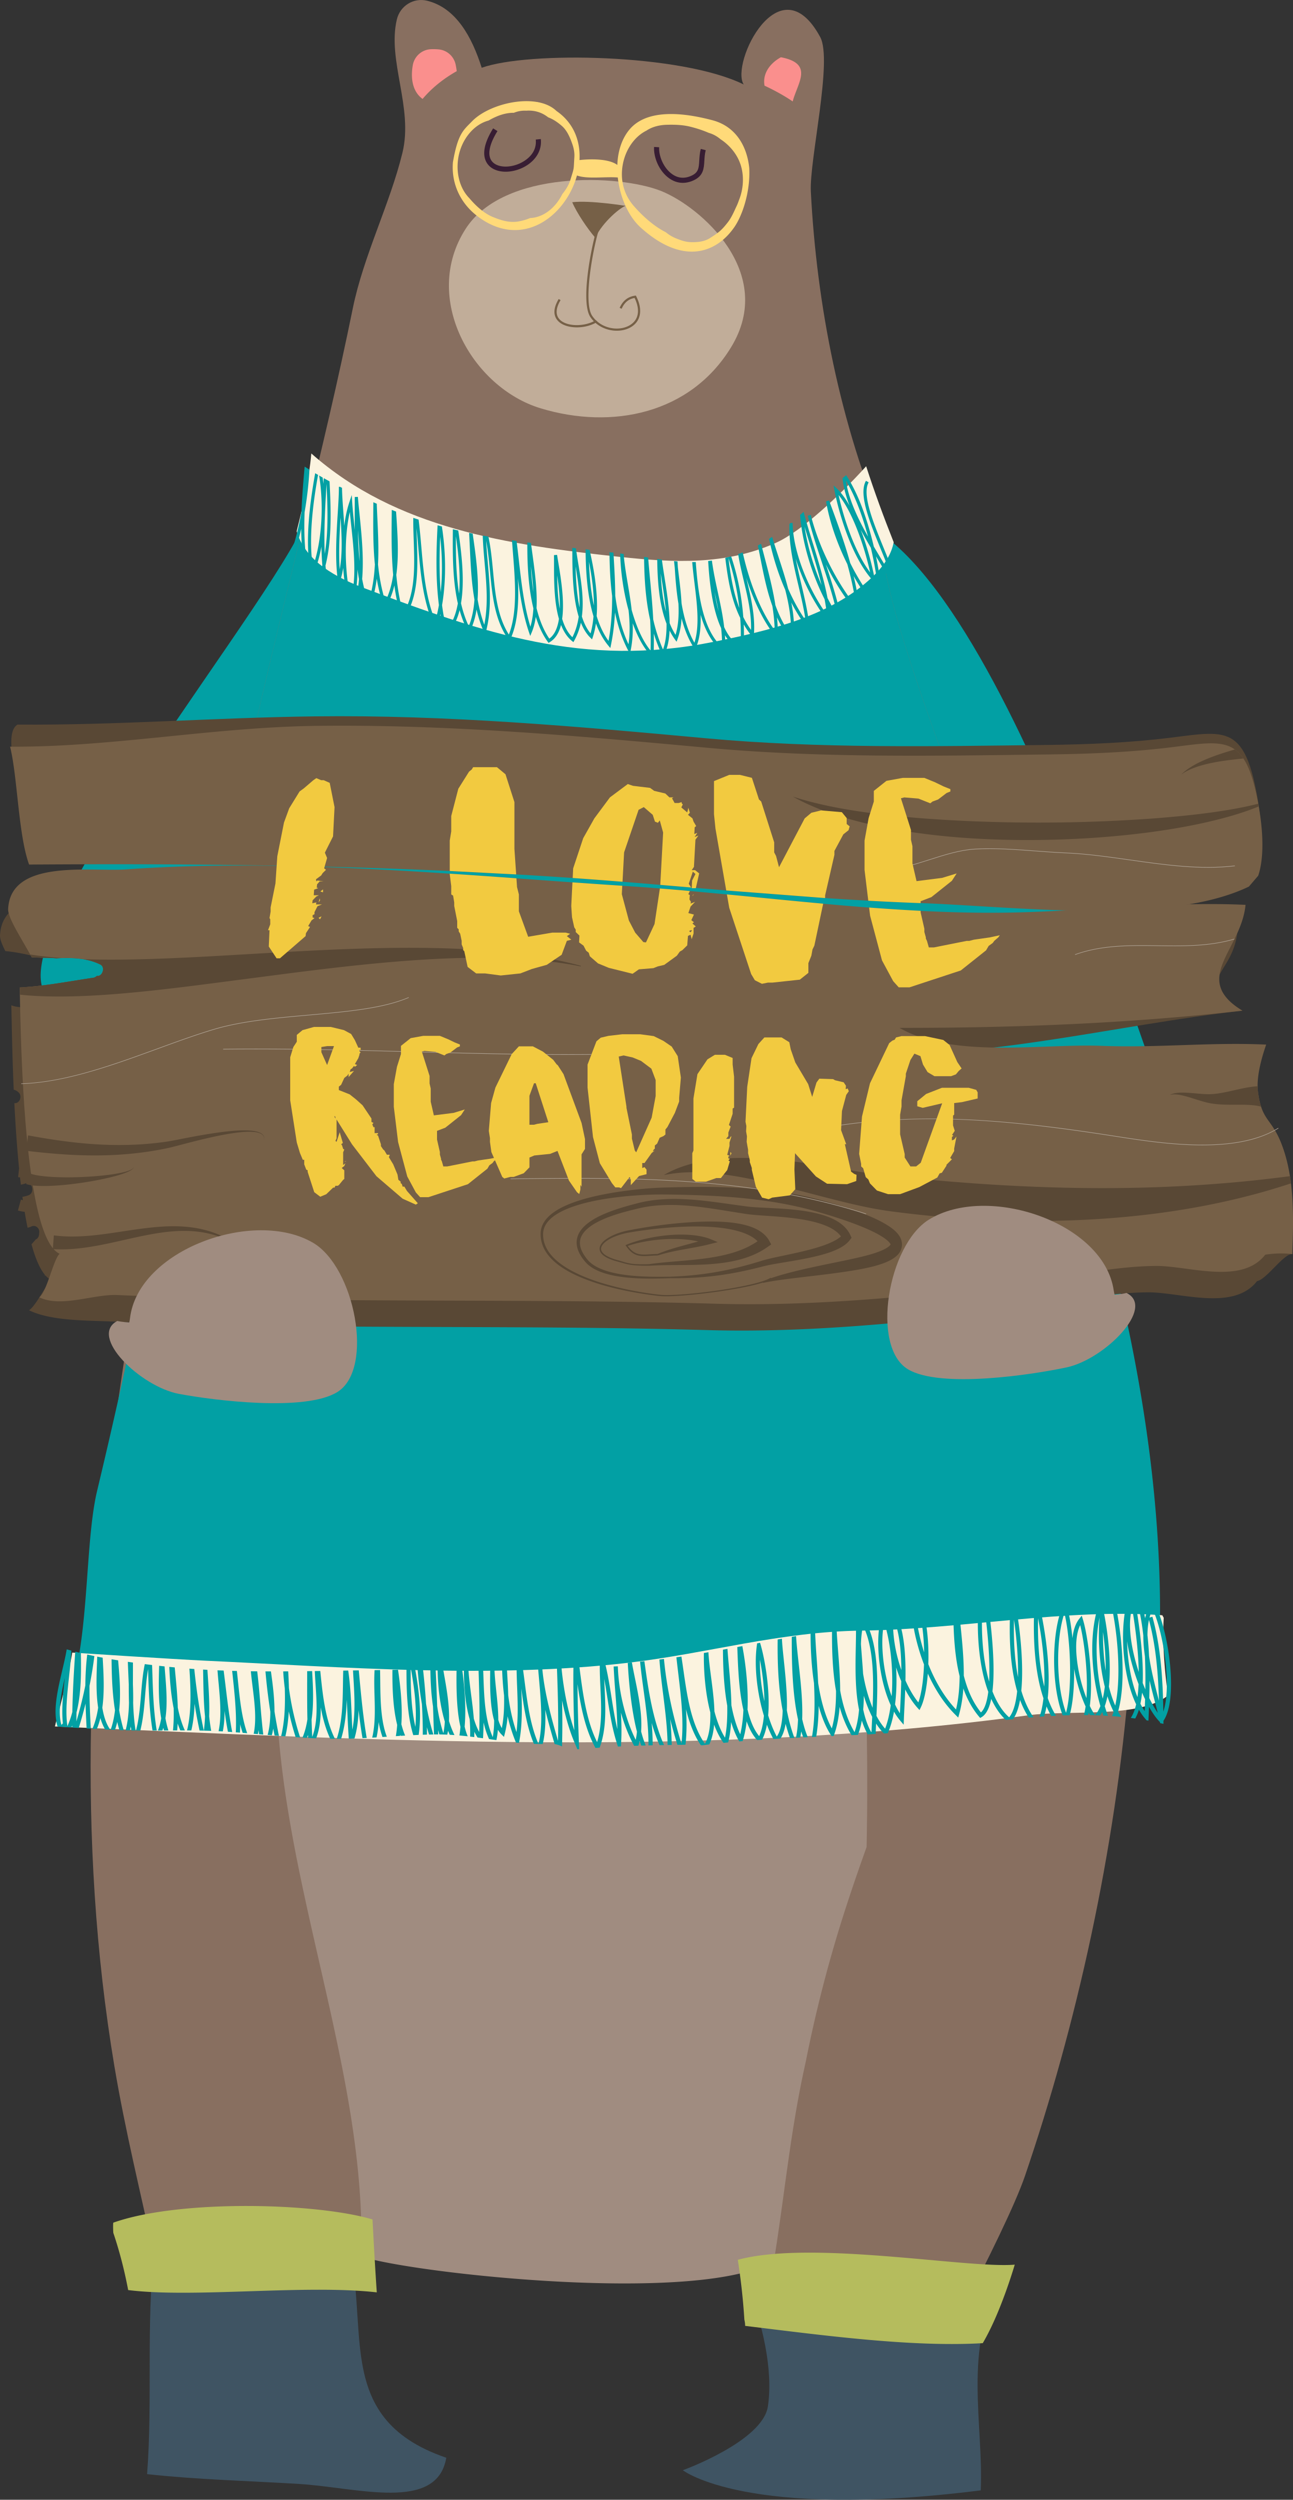 <svg width="264" height="510" fill="none" xmlns="http://www.w3.org/2000/svg"><rect width="100%" height="100%" fill="#333333" stroke="none"/><g clip-path="url(#prefix__clip0_786_22997)"><path d="M173.357 105.636c31.796 8.438 65.792 126.86 70.701 137.649-9.802.654-31.716-.706-41.438-1.602-3.44-.318-20.484-76.753-23.036-78.958-8.265-7.136 2.28-52.27-6.227-57.089zM63.16 104.218c-4.495 15.561-64.577 87.095-53.499 99.059 21.007 22.679 48.828 9.065 62.962 11.443 3.474-8.268-10.352-68.924-9.062-77.973 1.15-8.06 1.51-15.613 1.628-23.693-.193 1.729-1.16 1.887-2.03-8.833v-.003z" fill="#02A0A4"/><path d="M23.378 421.663c2.216 13.206 5.401 25.981 8.127 38.648 4.543-.482 9.152-.524 13.688-.485 2.76.025 5.525.058 8.286.094.256-.006.517-.009.776-.014.123-.008.245-.02.368-.028 4.206-.309 8.463-.629 12.682-.538 2.316.05 4.62.251 6.922.478 1.174-1.269 2.492-2.348 3.983-3.187 12.224-6.866 33.943 2.64 46.663 3.981 15.028 1.583 19.024-1.666 33.157.623 0 .276-.638 2.9-1.345 6.905 1.81-.047 3.62-.116 5.427-.231 1.138-.075 2.579.791 3.303 1.605.415.472.764 1.09.982 1.746.085.075.17.155.25.235 6.496-.022 13.116-.375 19.45.78 3.264.028 6.529.042 9.791.067 6.058-11.791 11.408-22.616 13.399-28.447 10.368-30.356 18.495-66.135 21.309-101.824 2.569-32.529.723-64.987-7.86-93.194-4.604-15.12-8.496-30.26-12.316-45.346-4.882-12.478-10.256-24.825-13.941-37.68-2.596-9.054-19.508-51.038-15.679-57.432l-.033-.077c-9.26-21.722-14.04-46.301-15.212-69.261-.327-6.395 4.497-26.756 1.911-31.526-8.3-15.299-18.377 5.399-15.621 9.678-12.734-6.274-44.032-6.806-53.49-3.405C96.378 7.614 93.16 1.611 87.203.149c-2.77-.68-5.523 1.049-6.18 3.83-1.983 8.402 3.402 17.977 1.144 27.202-2.566 10.491-7.937 20.96-10.135 31.733-3.008 14.755-6.408 29.037-9.911 43.415-3.19 13.101-6.464 26.284-9.599 39.975-6.166 26.941-12.679 54.397-18.339 82.135-3.842 18.822-7.288 37.768-9.961 56.773-3.102 22.024-5.173 44.121-5.624 66.176-.487 23.52.872 46.991 4.777 70.276h.003z" fill="#886F60"/><path d="M123.069 247.029c40.586 3.978 51.474 41.826 52.929 75.255.795 18.257 1.32 36.265.94 54.557a411.316 411.316 0 00-4.686 13.738 273.303 273.303 0 00-8.1 31.937l.405-2.083a213.164 213.164 0 00-2.217 11.402c-1.647 9.765-2.728 19.622-4.312 29.395-14.635 9.068-73.457 2.643-84.293-.866 1.284-38.361-17.266-77.975-17.346-117.754-.08-40.204 13.897-100.753 66.68-95.584v.003z" fill="#A08C80"/><path d="M156.104 17.484c-.407-2.066.68-4.329 3.337-5.804 6.779 1.296 3.413 5.189 2.409 9.015-1.821-1.233-3.752-2.284-5.743-3.211h-.003zM86.281 20.188c-1.848-1.344-2.527-3.788-2.007-6.85.31-1.832 1.834-3.208 3.682-3.294a11.9 11.9 0 011.626.036c1.7.16 3.1 1.42 3.449 3.095.09.441.165.891.222 1.346-2.629 1.479-5.044 3.38-6.969 5.661v.006h-.003z" fill="#FA8F8D"/><path d="M149.254 70.872c-8.358 13.641-24.351 16.81-38.834 12.444-14.09-4.251-24.439-22.582-15.319-36.673 7.775-12.009 31.328-11.093 39.89-7.675 8.011 3.197 23.594 16.67 14.263 31.904z" fill="#C1AD99"/><path d="M120.55 64.7a6.078 6.078 0 001.045 1.178c1.433 1.25 3.328 1.736 5.014 1.562.805-.083 1.565-.32 2.2-.695 2.063-1.222 2.47-3.581 1.089-6.301l-.072-.144-.159.023c-1.458.198-2.517 1.037-3.149 2.49l.41.18c.55-1.266 1.413-1.99 2.64-2.202 1.194 2.459.836 4.483-.99 5.567-1.791 1.065-4.648.91-6.612-.747a5.625 5.625 0 01-1.048-1.161c-1.969-2.903.333-14.334 1.304-17.405l-.426-.135c-1.021 3.23-3.334 14.717-1.246 17.793v-.002z" fill="#766047"/><path d="M114.015 65.558c.99.977 2.819 1.374 4.653 1.184 1.021-.105 2.041-.395 2.927-.864.137-.072.269-.149.396-.231l-.025-.04a4.338 4.338 0 01-.311-.28c-.132.08-.269.154-.41.223-2.282 1.14-5.552 1.032-6.919-.312-.935-.921-.891-2.306.129-4.005l-.382-.232c-1.439 2.397-.828 3.799-.058 4.554v.003z" fill="#766047"/><path d="M141.509 36.841c.041-.02.085-.039.129-.058 1.994-.924 2.082-2.408 2.175-3.978.042-.69.083-1.404.278-2.165l-1.009-.26c-.22.858-.267 1.658-.308 2.364-.091 1.515-.143 2.43-1.573 3.093-1.392.648-2.712.552-3.917-.279-1.829-1.258-2.808-3.793-2.698-5.514l-1.039-.067c-.13 1.987.932 4.92 3.146 6.445 1.031.709 2.695 1.349 4.816.422v-.003z" fill="#381D33"/><path d="M116.836 41.255c.913 2.168 3.187 5.512 4.711 7.252 1.461-3.244 5.481-6.496 6.257-6.496 0 0-7.263-1.189-10.968-.756z" fill="#766047"/><path d="M103.985 34.996a8.342 8.342 0 002.453-.654c2.129-.919 4.293-2.97 3.982-5.975l-1.034.108c.319 3.073-2.489 4.532-3.358 4.907-2.192.946-4.521.767-5.539-.422-1.042-1.22-.657-3.426 1.084-6.215l-.883-.555c-2.566 4.113-1.956 6.32-.993 7.449.916 1.07 2.516 1.539 4.288 1.357z" fill="#381D33"/><path d="M92.477 33.067c-.313 3.677.982 7.404 3.988 10.188.377.347.779.681 1.21 1.001 3.873 2.855 7.698 3.225 10.985 2.072 4.414-1.548 7.857-5.837 9.142-10.527 2.082.783 5.748.199 8.336.408.434 4.006 2.17 7.948 4.667 10.207 6.372 5.763 11.834 5.893 15.753 3.305 1.307-.863 2.443-2.028 3.383-3.388 1.609-2.322 3.298-7.186 3.039-12.077-.473-4.532-2.835-8.516-7.568-9.74-3.741-.972-12.729-2.985-16.849 1.87-1.639 1.93-2.42 4.535-2.519 7.271-1.534-1.183-4.945-1.307-7.722-.998.214-3.826-1.142-7.572-4.695-10.011-.85-.825-1.972-1.374-3.243-1.686a7.776 7.776 0 00-.531-.116c-.06-.019-.118-.038-.178-.055l.022.028c-2.668-.466-5.867-.008-8.614 1.04-1.9.723-3.584 1.73-4.728 2.91-1.749 1.802-2.863 2.494-3.875 8.3l-.003-.002zm34.667.568c.284-1.561.858-2.968 1.722-4.217.869-1.242 1.917-2.169 3.141-2.778 1.24-.834 2.789-1.15 4.161-1.184 1.667-.041 3.276.011 4.879.422l.253.066c1.106.293 2.266.665 3.397 1.159.858.24 1.68.676 2.42 1.305a10.91 10.91 0 012.145 1.848c.074.083.146.168.217.251 1.282 1.542 2.099 3.396 2.198 5.727.066 1.58-.22 3.18-.809 4.629a11.273 11.273 0 01-.632 1.514c-.017.04-.031.078-.05.114-.341.761-.704 1.533-1.141 2.229-.146.229-.297.45-.46.656-1.336 1.716-1.914 2.1-3.624 3.197-.787.505-1.728.734-2.597.798-1.881.14-2.72-.086-4.444-.784a7.906 7.906 0 01-1.978-1.206 11.386 11.386 0 01-.398-.206c-2.256-1.236-4.357-3.11-6.147-5.159-1.873-2.14-2.841-5.076-2.25-8.386v.005h-.003zm-33.55-1.566c.663-3.705 3.177-6.687 6.166-7.476a14.36 14.36 0 011.568-.795c1.067-.458 2.17-.747 3.308-.786.099 0 .198 0 .297-.003a5.769 5.769 0 012.522-.425c.262-.019.52-.024.781-.013a6.163 6.163 0 012.946.857c.261.158.511.329.753.516 1.002.37 1.901.985 2.77 1.736 1.075.927 1.705 2.402 2.197 3.85.253.748.424 1.63.372 2.475-.176 2.85 0 2.06-.842 4.77-.305.982-.913 1.958-1.612 2.81-1.218 2.453-3.19 4.191-5.382 4.729a6.04 6.04 0 01-1.196.171c-.693.293-1.414.505-2.192.66-1.909.38-3.63-.152-5.358-.848-1.21-.488-2.351-1.315-3.377-2.286a19.105 19.105 0 01-1.469-1.559c-.957-.974-1.639-2.19-2.051-3.647-.416-1.525-.481-3.106-.198-4.74h-.003v.004z" fill="#FFDA79"/><path d="M11.268 351.647c2.442-.091 4.887-.177 7.332-.257 33.462-1.122 67.24-1.558 100.673-1.172 21.416.248 42.904 1.459 64.433.416 16.051-.775 31.21-6.48 46.892-8.562a88.703 88.703 0 015.946-.596c2.247-42.447-7.679-84.05-21.034-124.066-1.557-4.665-3.289-9.28-5.088-13.879-1.603-4.094-3.259-8.177-4.887-12.268a558.42 558.42 0 01-2.904-7.401c-2.275-5.934-4.404-11.92-6.15-18.014-2.596-9.054-19.508-51.037-15.679-57.432.066-.115.143-.218.225-.309l-.258.235c-16.395 14.794-51.026 18.121-72.602 17.236-10.946-.45-20.676-3.424-30.167-8.168-4.665-2.332-10.33-7.554-15.877-11.082-3.19 13.101-6.463 26.284-9.599 39.975-6.166 26.941-12.678 54.398-18.339 82.135-2.095 19.074-5.78 38.078-9.961 56.773a1382.089 1382.089 0 01-4.395 18.946c-3.011 12.648-1.02 37.035-8.559 47.487h-.002v.003z" fill="#02A0A4"/><path d="M204.339 465.49c-1.312-.077-.674.017 0 0-17.69-.778-34.219 9.65-51.515 1.266 2.731 7.082 5.104 16.61 3.96 24.202-1.072 7.122-17.362 13.015-17.362 13.015s12.857 10.149 60.819 4.107c.6-13.528-3.674-28.973 4.098-42.59z" fill="#3F5463"/><path d="M14.752 337.161s21.043 1.369 27.154 1.653c27.964 1.299 58.528 3.685 86.44.414 16.257-1.907 30.792-6.342 47.676-6.555 20.058-.251 41.688-4.571 61.292-3.131l.289.522c-.157 2.747-.113 5.506.077 8.262.173 2.504.423 5.04.828 7.542-5.729 4.794-20.072 2.929-28.534 4.08-64.771 8.805-133.704 5.117-198.764 2.281 2.901-10.883 3.545-15.07 3.545-15.07l-.003.002z" fill="#FBF3DF"/><path d="M134.639 338.571c.173 2.403.47 4.798.764 7.143.424 3.379.858 6.849.902 10.297.284-.005.567-.011.847-.013a63.275 63.275 0 00-.316-5.28 91.07 91.07 0 001.483 5.263c.547-.008 1.094-.016 1.641-.022.27-2.381.262-4.816.108-7.258.654 2.684 1.57 5.203 3.008 7.335.077.017.154.031.231.05l.57-.075c.311-.038.624-.074.935-.11.564-1.175.866-2.552.993-4.047.514 1.388 1.149 2.657 1.917 3.724.316-.033.632-.06.949-.091.327-1.26.514-2.673.605-4.168.42 1.404.948 2.715 1.606 3.865l.057.099.677-.058.039-.121c.374-1.148.632-2.477.794-3.92.534 1.514 1.23 2.83 2.137 3.818.336-.022.671-.047 1.007-.069.456-.869.781-1.917.995-3.076a22.912 22.912 0 001.315 2.932c.479-.027.957-.055 1.436-.08.52-.761.858-1.807 1.064-3.031.259.996.558 1.975.902 2.927.297-.014.591-.031.889-.045-.663-1.793-1.164-3.682-1.538-5.613.113-3.247-.289-7.073-.621-10.268-.179-1.719-.339-3.233-.385-4.356-.292.053-.581.108-.872.163-.047 4.441.088 9.597 1.028 14.527-.079 2.256-.415 4.19-1.207 5.28-.671-1.244-1.265-2.72-1.76-4.323.437-5.056-.652-11.319-1.491-14.259l-.159-.555c-.201.039-.402.075-.603.113l-.068.503c-.564 4.157.063 9.679 1.454 14.262-.145 1.597-.448 3.042-.965 4.171-1.111-1.325-1.862-3.247-2.376-5.424.17-4.171-.297-8.916-1.064-12.946-.344.063-.685.13-1.029.193.008.243.019.491.027.748.132 3.539.306 8.162 1.219 12.082-.08 1.816-.286 3.512-.647 4.974-.827-1.738-1.402-3.782-1.801-5.925-.052-2.715-.3-5.507-.52-8-.113-1.28-.217-2.467-.286-3.512-.308.055-.613.113-.921.168.019 3.322.162 7.512.877 11.418.044 2.337-.06 4.602-.456 6.535-.927-1.478-1.634-3.34-2.162-5.357-.066-2.29-.382-4.706-.682-6.99-.239-1.826-.465-3.573-.545-5.084-.055.008-.11.019-.162.027-.256.044-.511.086-.764.127-.058 3.211.217 7.909 1.311 12.11.061 2.458-.187 4.729-1.089 6.431-2.821-4.017-3.63-9.664-4.414-15.131-.132-.919-.258-1.813-.396-2.682-.341.05-.682.102-1.023.149.121 1.118.253 2.238.385 3.338.569 4.751 1.158 9.647.652 14.293-1.843-5.879-3.075-11.854-3.575-17.289l-.922.119-.005-.006zm21.432 8.53c-.627-2.814-.962-5.801-.915-8.488.489 2.472.882 5.564.915 8.488zM38.672 340.433l.998.075c.473 4.637 1.116 8.8 1.947 12.576-.291-.005-.58-.013-.872-.019a96.953 96.953 0 01-1.02-5.476c-.06 1.893-.253 3.738-.663 5.457-.291 0-.583-.003-.874-.006.951-3.815.759-8.38.483-12.609v.002zM35.451 348.478c-.547-2.728-.778-5.669-.886-8.403.369.036.74.072 1.109.105.033.364.069.728.104 1.101.226 2.356.454 4.75.523 7.111.34 1.678.806 3.264 1.441 4.649h-.927a17.983 17.983 0 01-.536-1.415c-.025.474-.058.949-.105 1.417-.286 0-.569 0-.855.003.148-1.489.179-3.02.137-4.568h-.005zM41.496 342.199l-.03-1.575.885.05c.025.402.053.808.08 1.219.184 2.756.371 5.567.28 8.27.102 1.004.237 1.995.413 2.966-.498-.017-.998-.033-1.496-.044.124-.941.198-1.909.231-2.891-.261-2.629-.313-5.336-.363-7.995zM44.623 343.305c-.08-.866-.157-1.713-.218-2.527.418.02.84.031 1.257.047.149 1.142.286 2.284.424 3.407.363 3.021.74 6.108 1.325 9.139-.291-.022-.586-.041-.877-.06a89.115 89.115 0 01-.69-4.26c.008 1.465-.086 2.886-.36 4.191-.287-.017-.573-.036-.859-.05.644-2.913.308-6.557 0-9.887h-.002zM47.4 340.889c.322.008.644.013.966.022.088.786.17 1.572.25 2.347.363 3.526.737 7.145 1.854 10.35l-.924-.074a24.974 24.974 0 01-.507-1.746c0 .571-.019 1.139-.049 1.702l-.847-.066c.19-3.777-.231-7.749-.646-11.631l-.097-.907v.003zM32.497 339.856c.368.042.737.083 1.106.122.033.447.068.899.107 1.363.245 3.031.509 6.325.066 9.213.154.864.355 1.7.608 2.5a87.7 87.7 0 00-.889.005 15.84 15.84 0 01-.156-.552c-.058.188-.121.37-.188.552-.302 0-.607.003-.91.006.311-.773.528-1.614.674-2.502-.605-3.484-.528-7.308-.418-10.704v-.003zM29.565 339.512c.495.063.993.124 1.488.182.019.565.038 1.128.055 1.682.123 3.86.253 7.832.896 11.689-.286 0-.574 0-.86.002-.633-3.867-.762-7.823-.883-11.666-.009-.284-.02-.568-.028-.858-.305 1.758-.45 3.553-.594 5.311-.195 2.389-.396 4.838-.987 7.208-.292 0-.583-.006-.878-.011.614-2.364.82-4.847 1.018-7.266.168-2.075.341-4.202.773-6.276v.003zM12.711 340.773c-.96 4.088-1.95 8.306-.957 11.487.938.058 1.876.118 2.814.179.06-.135.127-.27.181-.408v.419l1.329.083a82.338 82.338 0 001.389-4.974c.05 1.724.135 3.421.22 5.073l.852.05c-.145-2.814-.288-5.777-.264-8.739.405-2.014.735-4.045.993-6.075-.487-.099-.97-.201-1.455-.309-.255 2.066-.365 4.182-.387 6.295a84.3 84.3 0 01-1.83 7.349c0-.607.012-1.214.023-1.818.984-3.87.96-8.16.893-12.127a60 60 0 01-1.146-.286c-.281 4.002-.518 8.129-.595 12.292a17.753 17.753 0 01-1.006 2.894c-.448-2.875-.055-6.497.327-10.014.21-1.915.404-3.738.462-5.388a86.89 86.89 0 01-.935-.259c-.214 1.316-.553 2.759-.91 4.273l.002.003zm.51 1.564c-.35 3.208-.688 6.483-.383 9.252l-.297.329c-.77-2.618-.094-6.202.682-9.581h-.003zM19.835 338.422c.005-.146.01-.292.019-.436.368.075.74.144 1.108.213.19 3.316.394 6.885-.069 10.201.284 1.76.782 3.322 1.612 4.488l-1.042-.049a10.193 10.193 0 01-.968-2.329c-.19.77-.43 1.52-.724 2.24l-.899-.049c.58-1.338.946-2.792 1.166-4.312-.484-3.131-.333-6.775-.2-9.967h-.003zM26.287 343.586c-.025-.642-.053-1.282-.08-1.92-.039-.893-.077-1.768-.105-2.623.347.05.694.099 1.04.146.006.952 0 1.904 0 2.842 0 .513-.005 1.026-.005 1.539.046 1.288.076 2.576.049 3.845.063 1.909.204 3.802.5 5.639a82.9 82.9 0 01-.863-.014 37.545 37.545 0 01-.118-.805c-.055.27-.116.535-.182.8-.291-.006-.58-.014-.872-.022.46-1.755.641-3.65.685-5.6-.041-1.275-.05-2.555-.047-3.829h-.002v.002zM93.22 340.43l.77-.016.352-.009c.475 3.476.874 7.76.528 11.862.17.723.376 1.388.624 1.97a80.395 80.395 0 00-1.689-.168c.085-.577.157-1.162.21-1.749-.856-3.691-.85-8.596-.793-11.89h-.003zM22.777 338.522c.363.061.726.122 1.092.179.083.014.168.025.25.039.303 3.437.57 6.927.215 10.163.231 1.42.536 2.794.935 4.096a43.1 43.1 0 01-.613-.019l-.28-.011a28.326 28.326 0 01-.438-1.663c-.127.551-.28 1.095-.456 1.624a86.854 86.854 0 01-.883-.038c.442-1.253.72-2.585.88-3.975-.534-3.341-.674-6.914-.699-10.4v.005h-.003zM83.841 340.618c0 3.749.116 8.031.97 11.697.317-3.832-.2-7.893-.893-11.697.286-.005.575-.011.86-.014.785 4.34 1.335 9.016.702 13.349-.366.014-.734.034-1.1.05-1.24-4.008-1.386-8.921-1.389-13.368.284-.006.567-.011.85-.014v-.003zM80.12 340.682l1.148-.017c.539 3.68.921 7.556.684 11.117.21.817.463 1.592.765 2.309-.302.017-.608.036-.91.055-.028-.069-.058-.135-.083-.206-.01.071-.025.14-.035.212-.29.017-.578.036-.867.055a23.52 23.52 0 00.272-2.298c-.838-3.357-1.006-7.426-.97-11.227h-.003z" fill="#02A0A4"/><path d="M95.623 340.373c.11 1.815.35 3.666.58 5.462.204 1.575.41 3.178.537 4.786.291.988.654 1.917 1.1 2.745.143-3.746.025-7.572-.088-11.286a327.53 327.53 0 01-.052-1.76l.935-.024c.027.623.052 1.26.074 1.917.146 4.096.308 8.689 1.906 12.19.198-1.095.275-2.237.278-3.398-.889-3.065-.839-7.358-.806-10.246l.005-.499.85-.025c.047 1.531.209 3.095.382 4.753.204 1.959.413 3.953.418 5.901.193.64.429 1.211.718 1.68.424-2.113.509-4.367.46-6.654a59.292 59.292 0 01-.408-5.727c.322-.008.647-.019.969-.028l.066 1.112c.09 1.517.184 3.054.22 4.579.313 2.511.836 5.054 1.688 7.534.366-3.07.242-6.259.124-9.36a152.541 152.541 0 01-.115-3.923c.415-.013.833-.024 1.248-.038.14.979.272 1.978.404 3.007.564 4.367 1.147 8.869 2.822 12.72.968-3.584.501-8.9.118-13.244a425.95 425.95 0 01-.148-1.713c-.03-.293-.055-.585-.077-.875.286-.008.572-.019.858-.028.019.268.041.541.063.823.479 4.802 1.826 9.784 3.182 14.411.11-5.074-.049-10.257-.236-15.338l.905-.033c.343 4.068 1.218 9.028 2.654 13.222-.141-4.345-.242-8.853-.174-13.314.388-.013.776-.027 1.164-.044.03.246.063.491.096.742.641 4.991 1.364 10.605 3.573 15.029 1.039-3.445.858-7.302.679-11.042-.077-1.622-.154-3.289-.129-4.889.368-.013.737-.03 1.105-.044.567 2.295.938 4.648 1.298 6.93.333 2.11.671 4.27 1.169 6.392-.014-2.514-.209-5.049-.401-7.523a188.595 188.595 0 01-.286-4.097 41.78 41.78 0 01-.058-1.164l.85-.033v.006c.016.38.035.761.057 1.144.319 4.869 1.626 9.901 3.595 13.857.121-.532.204-1.095.253-1.677-1.298-5.084-1.744-11.562-1.873-14.039l.842-.094c.165.988.39 2.089.63 3.253.695 3.385 1.518 7.401 1.256 10.841a23.18 23.18 0 00.93 2.861l-.891.027a21.422 21.422 0 01-.333-.921c-.077.323-.168.637-.272.941-.286.008-.572.019-.858.03-1.089-2.003-2.005-4.32-2.698-6.778.113 2.088.159 4.193.035 6.27l-.038.624c-.204.011-.41.022-.613.03l-.176-.549c-.974-3.037-1.474-6.207-1.956-9.269a135.451 135.451 0 00-.668-3.989c.025.596.052 1.203.082 1.818.196 4.13.396 8.397-1.012 12.21l-.852.058c-2.115-3.796-3.031-8.505-3.669-13.01.016 4.031.143 8.053.278 11.909l.046 1.344c-.115.008-.231.016-.349.027l-.511-1.186c-1.125-2.604-1.994-5.699-2.613-8.789.066 3.145.08 6.295-.014 9.401a5.17 5.17 0 00-1.507-.482c-.666-2.26-1.334-4.61-1.909-6.991.075 2.513-.024 4.969-.528 6.977a41.323 41.323 0 01-1.796-.031c-1.446-3.484-2.057-7.415-2.568-11.293.134 3.536.239 7.175-.396 10.659l-.08.433c-.206-.019-.41-.039-.616-.061l-.119-.287a33.195 33.195 0 01-1.584-5.075 22.268 22.268 0 01-.566 3.481l-.182.723-.528-.524a4.524 4.524 0 01-.712-.941c-.061.717-.16 1.426-.305 2.119-.498-.069-.999-.138-1.496-.21-.49-1.059-.853-2.207-1.123-3.407a78.797 78.797 0 01-.112 3.236c-.372-.05-.743-.099-1.114-.146-.24-.37-.46-.762-.657-1.175 0 .364-.006.728-.017 1.089-.28-.036-.564-.069-.844-.102a33.303 33.303 0 00-.1-3.55c-1.003-3.465-1.19-7.518-1.171-10.351.3-.008.597-.016.897-.022l.005-.005zM88.946 340.524c.129 2.533.228 5.07.316 7.567.297 2.006.715 3.843 1.26 5.528a15.33 15.33 0 00.297-2.4c-1.189-3.933-1.442-8.154-1.47-10.706l1.123-.025c.06.351.124.704.187 1.068.545 3.084 1.141 6.452 1.015 9.567.305.99.676 1.956 1.12 2.866a62.415 62.415 0 00-.966-.061c-.121-.267-.24-.538-.35-.813-.043.267-.096.529-.153.788a48.118 48.118 0 00-1.615-.044c-.096-.295-.19-.59-.278-.893l.033.891h-.26c-.199 0-.394.005-.59.005-.049-1.277-.093-2.549-.137-3.799-.022-.631-.044-1.266-.069-1.903-.338-2.317-.517-4.852-.536-7.619.355-.006.712-.017 1.067-.022l.006.005zM85.264 340.594l1.105-.02c.278 2.461.482 4.781.616 6.985a50.766 50.766 0 001.496 6.312 86.58 86.58 0 00-.882.014 49.09 49.09 0 01-.432-1.498c.005.51.008 1.012.005 1.509-.283.008-.566.013-.85.024a97.218 97.218 0 00-.181-6.259c-.413-2.383-.682-4.758-.877-7.067zM54.2 340.996h1.116c.36 2.543.729 5.421.726 8.152.267 1.693.57 3.357.907 5.004l-.88-.072c-.096-.472-.192-.943-.283-1.421-.077.472-.173.93-.291 1.371l-.856-.071c.396-1.416.55-3.035.556-4.729a121.459 121.459 0 01-.996-8.237v.003zM58.146 344.439a49.83 49.83 0 01-.322-3.445c.341 0 .682-.003 1.023-.006.058 1.129.113 2.262.146 3.399a56.205 56.205 0 002.286 10.085c-.306-.019-.611-.041-.916-.06a57.083 57.083 0 01-1.403-5.261c-.096 1.732-.305 3.44-.696 5.106a82.832 82.832 0 01-.858-.069c.751-3.117.84-6.433.74-9.751v.002zM51.22 340.969c.432.005.864.011 1.296.013.267 2.185.45 4.378.627 6.527.173 2.1.352 4.246.61 6.378l-.863-.074c-.033-.279-.066-.56-.096-.842-.039.276-.088.549-.143.82l-.856-.072c.608-2.88.19-6.259-.217-9.556-.135-1.095-.267-2.163-.36-3.197l.002.003zM62.717 343.23v-2.281c.338-.006.674-.011 1.012-.014.184 3.137.363 6.684-.11 9.89.027 1.183.069 2.367.132 3.539 1.185-3.054.93-6.946.68-10.726-.061-.929-.122-1.834-.157-2.711l1.122-.017c.008.094.019.185.027.279.454 4.513.968 9.572 2.965 13.567-.294 0-.589-.003-.883-.009h-.072c-.929-1.98-1.526-4.171-1.944-6.416.006 2.254-.206 4.419-.94 6.323a178.6 178.6 0 01-1.634-.083c-.011-.202-.025-.403-.036-.604a13.88 13.88 0 01-.22.59c-.3-.016-.6-.033-.9-.052.485-1.134.807-2.395 1.007-3.73-.057-2.53-.055-5.062-.052-7.542h.003v-.003zM76.47 346.011c-.051-1.746-.1-3.537.012-5.272l1.12-.016c.016.692.024 1.418.032 2.165.039 3.744.085 8.168 1.348 11.437l-.886.058a18.01 18.01 0 01-.786-3.078 20.79 20.79 0 01-.427 3.156c-.297.019-.59.035-.888.052.64-2.709.558-5.639.476-8.502zM70.084 340.836l1.012-.017c.438 2.96.572 5.995.699 8.935.044 1.032.09 2.083.148 3.131.652-3.291.435-6.938.223-10.485-.033-.541-.063-1.071-.09-1.597.393-.006.783-.012 1.177-.02.052.552.104 1.101.153 1.642.377 4.008.768 8.124 1.466 12.143-.286.017-.572.03-.858.044-.324-1.887-.583-3.79-.803-5.691-.06 1.992-.291 3.934-.841 5.763-.385.014-.77.027-1.155.036a159.462 159.462 0 01-.27-4.933c-.044-.996-.085-2.002-.143-3.012-.102 2.701-.358 5.404-1.152 7.97-.297 0-.597.005-.894.005 1.152-3.539 1.213-7.418 1.268-11.181.013-.902.027-1.829.058-2.742v.009h.002zM213.048 346.483c-.157 1.388-.415 2.662-.789 3.765.305-.022.61-.044.918-.063.204-.643.369-1.327.501-2.047.292.684.616 1.338.971 1.956.319-.017.638-.036.957-.05-.666-1.081-1.224-2.292-1.683-3.602.63-5.752-.421-12.966-1.342-17.383l-1.452-.033c-.177 5.705.159 12.254 1.922 17.462v-.005h-.003zm-1.105-16.317c.822 4.171 1.446 9.401 1.276 13.928-1.089-4.326-1.362-9.343-1.276-13.928zM130.692 338.999c.215-.02.429-.036.644-.058l.234-.025c.748 5.487 1.688 11.97 4.015 17.109-.308.006-.616.011-.924.019a35.54 35.54 0 01-1.601-4.529c.127 1.511.204 3.034.193 4.56-.284.005-.567.013-.85.022.027-3.78-.487-7.548-.99-11.211-.264-1.926-.531-3.909-.724-5.884l.003-.003zM161.66 333.95l.877-.157c.11 1.743.319 3.655.539 5.672.405 3.682.842 7.674.713 11.271.302 1.33.679 2.577 1.138 3.683l-.902.042c-.154-.389-.3-.795-.434-1.214-.055.425-.127.838-.204 1.244l-.869.041c.239-1.153.368-2.405.421-3.721-1.117-5.013-1.301-11.308-1.279-16.864v.003zM231.97 347.716c-.266 1.156-.629 2.086-1.091 2.775.302.039.605.078.907.122a8.964 8.964 0 00.751-1.81c.377.659.787 1.258 1.229 1.782l.333.395c.129.022.256.044.385.069l.03-.72c.031-.698.058-1.402.086-2.116.728 1.299 1.479 2.361 2.194 3.073l.028.027.052.232.677.157-.006-.618c3.078-4.469 1.045-17.911-1.424-23.111a91.52 91.52 0 01-1.697.256 10.565 10.565 0 00-.627 1.931 43.514 43.514 0 00-.355-1.796c-.281.036-.564.069-.845.102.372 1.702.647 3.454.842 5.231-.003 1.365.121 2.789.325 4.226.107 2.259.121 4.527.085 6.756-.182-.425-.36-.864-.536-1.31.17-4.613-.474-10.163-1.227-14.842l-.844.088c.789 4.853 1.207 9.054 1.262 12.5-1.133-3.449-1.9-7.198-1.771-10.284.033-.814.129-1.545.283-2.194-.44.045-.877.083-1.317.119-.957 5.801-.201 13.771 2.274 18.96h-.003zm3.323-17.87l-.589.165c.16-.609.366-1.186.627-1.721 1.147 2.383 2.211 6.736 2.665 11.023.451 4.243.272 7.705-.473 9.884-.099-6.43-.498-13.147-2.23-19.351zm-.636 16.596c.033-1.181.053-2.378.058-3.581.355 1.523.74 2.999 1.097 4.367.201.769.397 1.514.57 2.215-.561-.808-1.15-1.829-1.725-2.999v-.002zm-.374-12.831c.006-1.098.099-2.146.308-3.12 1.42 5.289 1.882 10.963 2.038 16.497-.723-2.77-1.565-5.995-2.018-9.131a70.165 70.165 0 00-.328-4.243v-.003zm-1.438 13.975a21.13 21.13 0 00.335-2.256c.204.463.41.913.622 1.346-.025.817-.052 1.622-.082 2.422a14.271 14.271 0 01-.875-1.512zm-2.715-12.742c.41 2.869 1.274 5.973 2.344 8.756-.042.96-.119 1.84-.234 2.643-1.326-3.272-2.03-7.44-2.11-11.399zM166.198 343.396c.181 3.799.181 7.551-.418 10.985.289-.014.577-.025.866-.038.341-2.028.487-4.149.506-6.32.586 2.165 1.378 4.198 2.437 5.864l.201.315c.14-.006.28-.014.423-.019l.135-.381c.6-1.686.93-3.575 1.084-5.561.577 2.069 1.366 4.03 2.436 5.771l1.304-.067c.349-.907.608-1.889.792-2.921.319 1.004.715 1.95 1.202 2.819.542-.027 1.083-.058 1.625-.088.022-.679.053-1.385.088-2.119.49.767 1.026 1.446 1.598 2.022.259-.016.52-.033.778-.046.567-1.269.988-2.77 1.279-4.409a12.09 12.09 0 001.265 1.838l.707.83.042-1.09c.03-.8.074-1.666.118-2.582.055-1.109.113-2.292.157-3.512.742 1.432 1.581 2.707 2.494 3.73l.424.472.275-.571c.715-1.479 1.204-4.008 1.427-6.877 1.433 3.183 3.32 6.135 5.69 8.469l.515.507.192-.698c.459-1.666.726-3.426.853-5.238.753 2.113 1.785 4.066 3.201 5.746l.231.276.308-.185c.905-.538 1.557-1.78 1.955-3.711.784 1.703 1.766 3.176 2.974 4.293.431-.047.863-.097 1.298-.141.057-.005.118-.011.176-.019.682-.927 1.141-2.293 1.433-3.917.486 1.304 1.078 2.521 1.787 3.608l.966-.083c-1.09-1.539-1.901-3.396-2.498-5.415.512-5.192-.22-11.992-.877-15.992l-1.403-.033c-.211 4.695-.079 10.902 1.436 16.135-.245 2.337-.751 4.265-1.636 5.33-1.461-1.299-2.575-3.15-3.411-5.305.24-1.978.289-4.477.141-7.492-.146-2.996-.468-6.097-.815-8.729-.283 0-.566 0-.852-.002.58 4.369 1.07 9.934.852 14.231-1.303-4.482-1.622-9.823-1.413-14.231-.281 0-.564.002-.845.005-.228 5.09.245 11.396 2.082 16.309-.25 1.984-.72 3.504-1.501 4.21-1.703-2.13-2.794-4.717-3.501-7.509.022-3.625-.369-7.413-.754-11.128-.06-.585-.121-1.159-.176-1.727-.407.03-.814.063-1.218.102.066 4.179.267 8.717 1.301 12.858-.022 2.372-.226 4.665-.735 6.802-2.425-2.562-4.298-5.806-5.657-9.246.113-3.275-.11-6.765-.726-9.523-.275.055-.553.11-.828.168.437 2.011.66 4.475.696 6.952a41.73 41.73 0 01-1.554-6.77l-.338.072-.493.11a42.017 42.017 0 002.36 9.048c-.11 3.104-.511 5.989-1.155 7.747-.99-1.233-1.881-2.775-2.635-4.48.077-4.044-.101-8.318-1.163-11.713-.275.063-.553.124-.828.184.864 2.715 1.133 6.067 1.158 9.413-1.062-3.026-1.686-6.348-1.694-9.299-.454.093-.91.179-1.367.253l-.217.033c1.138 3.962 1.677 9.482 1.298 14.342-1.59-4.331-2.319-10.115-1.667-14.284-.289.045-.577.086-.866.127-.644 4.662.214 11.363 2.34 15.995-.236 1.774-.613 3.412-1.144 4.789-.649-.731-1.24-1.617-1.771-2.615.27-5.934.492-12.936-1.576-17.904l-.885.091c1.916 4.37 1.903 10.596 1.68 16.168-.891-2.107-1.548-4.538-1.947-6.979-.072-1.186-.165-2.361-.253-3.509-.066-.85-.13-1.68-.185-2.488.031-1.128.132-2.193.309-3.153-.438.038-.878.077-1.315.11.003 1.106-.019 2.295-.044 3.55-.08 4.069-.176 8.77.663 12.867-.146 1.647-.429 3.194-.919 4.565-1.48-2.477-2.384-5.423-2.932-8.483-.008-2.7-.225-5.475-.429-8.088-.112-1.443-.22-2.83-.291-4.157-.317.022-.633.047-.949.072-.014 3.699.077 8.063.822 12.248.006 2.725-.206 5.363-.863 7.65-1.425-2.605-2.28-5.962-2.784-9.267a234.49 234.49 0 00-.31-5.048 192.63 192.63 0 01-.311-5.172c-.143.022-.286.044-.432.069l-.495.082c-.003 2.453.113 6.232.699 10.108v-.006h-.003zm41.653-1.227c-.768-3.909-.911-8.135-.817-11.713.5 3.401.905 7.82.817 11.713zm-25.102 5.572c.305-2.394.363-5.001.217-7.561.308.965.66 1.906 1.048 2.808a181.763 181.763 0 01-.204 5.164l-.068 1.396a14.592 14.592 0 01-.993-1.804v-.003zm-6.502 1.024c.077-.916.113-1.857.119-2.809.467 1.548 1.042 3.013 1.718 4.315a245.95 245.95 0 00-.143 3.239c-.792-1.385-1.331-3.002-1.696-4.743l.002-.002z" fill="#02A0A4"/><path d="M216.448 329.128c-.957 3.024-1.406 7.487-1.158 11.939.192 3.476.781 6.527 1.691 8.914.468-.017.938-.031 1.406-.042.704-2.422.959-5.92.926-9.478.493 2.775 1.362 5.544 2.338 7.685a16.35 16.35 0 01-.335 1.76c.288 0 .577.003.866.006.038-.16.074-.32.107-.486.094.171.19.334.284.494.682.011 1.364.03 2.043.061.154-.218.3-.45.432-.701.08.245.162.491.247.728.306.014.614.033.919.053a34.25 34.25 0 01-.649-1.965 13.97 13.97 0 00.55-2.027 22.6 22.6 0 001.262 3.153c-.096.314-.201.612-.313.894.627.044 1.254.099 1.878.16a12.965 12.965 0 01-.657-1.104c1.543-5.376.943-14.088-.237-20.292a76.52 76.52 0 01-.836.052c1.131 5.868 1.639 13.854.493 19.04-.515-1.175-.944-2.48-1.296-3.867.534-4.982-.236-11.189-.982-14.886.009-.066.014-.132.022-.198-.539.022-1.081.044-1.62.06-1.471 5.964-.811 13.242.845 18.988-.295.745-.658 1.376-1.098 1.862a14.692 14.692 0 01-1.064-1.887c.231-1.76.275-3.652.234-5.36-.107-4.745-.922-9.975-1.642-12.29l-.237-.761-.497.621c-.784.979-1.224 2.369-1.4 3.978-.198-1.981-.468-3.752-.776-5.09-.289 0-.575 0-.864-.006 1.194 4.759 1.719 15.173.333 20.307-2.164-5.931-2.021-15.333-.338-20.307-.294 0-.591-.008-.886-.011h.009v.003zm9.307 11.713a46.85 46.85 0 01-.539-7.873c.341 2.491.563 5.264.539 7.873zm-1.249-10.852c-.212 2.607-.19 5.49.096 8.367a40.98 40.98 0 00.968 5.765 19.105 19.105 0 01-.418 2.444c-1.38-5.52-1.65-11.74-.646-16.576zm-3.955 1.572c.633 2.546 1.26 7.026 1.353 11.148.03 1.363.006 2.612-.077 3.743-1.878-4.808-2.921-11.6-1.276-14.888v-.003z" fill="#02A0A4"/><path d="M68.267 453.876c-8.91 8.866-25.23 5.227-36.743 5.131-1.727 15.36-.341 30.692-1.49 45.765 10.214 1.118 20.698 1.369 31.008 2 11.983.734 28.163 5.802 30.08-5.343-24.233-8.273-14.692-27.961-20.784-46.039-3.65-1.63-2.167.593-2.073-1.517l.002.003z" fill="#3F5463"/><path d="M23.135 455.55a20.604 20.604 0 01-.041-1.649c0-.135.02-.284.036-.433 13.437-4.767 41.358-4.091 52.928-.66.262 4.963.534 9.923.872 14.88-14.593-1.655-37.533 1.198-50.759-.471-.753-3.954-1.74-7.849-3.033-11.669h-.003v.002zM152.141 474.516a5.519 5.519 0 00-.156-1.241 132.495 132.495 0 00-1.345-12.229c15.088-4.097 46.817 1.804 56.55.987-.297.952-2.953 9.942-6.534 16.017-14.458.855-32.67-1.595-48.512-3.526v-.011l-.003.003z" fill="#B5BC5D"/><path d="M63.564 92.516c17.401 15.36 40.077 18.631 63.033 21.103 11.125 1.197 21.571 1.686 31.807-2.866 5.248-2.331 13.1-9.713 18.446-15.628 1.683 5.231 3.595 10.392 5.622 15.504-.438 2.229-1.686 4.554-4.379 7.111-8.506 8.078-21.488 11.013-32.475 13.225-26.35 5.305-46.74-1.738-71.383-11.023-7.456-2.811-12.09-6.351-13.669-11.551 1.318-5.238 2.53-10.53 2.998-15.875z" fill="#FBF3DF"/><path d="M182.494 117.186a6.431 6.431 0 00-.641.094c-.531-1.597-1.284-3.443-2.065-5.355-2.236-5.467-4.547-11.12-2.976-13.831l.55.32c-1.411 2.436.94 8.19 3.014 13.266.803 1.964 1.576 3.857 2.115 5.501v.005h.003zM66.455 115.388c1.364-5.393 1.105-11.556.83-17.184-.396-.212-.786-.43-1.18-.65-.019.3-.035.603-.055.91l-.013.24c-.05-.436-.108-.864-.17-1.283-.237-.136-.474-.27-.708-.406.93 5.636.674 13.134-1.281 18.66-.897-5.816.022-12.994 1.061-18.787-.195-.116-.39-.229-.585-.347-1.125 6.229-2.14 14.118-.919 20.281-.06.144-.124.287-.187.428-1.05-3.6-1.224-8.135-1.059-12.729a73.33 73.33 0 00.993-8.7c-.327-.207-.655-.414-.98-.624-.26 2.927-.533 6.102-.648 9.258-.492 2.767-1.139 5.413-1.928 7.829-.14.428-.259 1.095-.385 1.802-.08.444-.19 1.062-.306 1.542.193.102.388.201.58.303.114-.422.22-.99.353-1.735.115-.654.236-1.333.363-1.716a54.54 54.54 0 001.27-4.582c.028 3.512.339 6.869 1.183 9.677.3.155.6.306.9.458.027-.058.057-.113.085-.174l.066.249.775.394a19.29 19.29 0 01-.41-1.616c.663-1.62 1.167-3.44 1.524-5.358.028 1.28.088 2.549.19 3.807a22.116 22.116 0 01-1.111 3.264c.19.096.382.19.572.287.261-.602.498-1.217.707-1.846.09.795.203 1.583.332 2.364l.705.348a45.99 45.99 0 01-.559-4.362h-.005v-.002zm-.149-2.398c-.2-4.675.083-9.514.366-14.259.225 4.67.407 9.68-.366 14.259zM178.412 111.517c-1.24-5.274-3.127-10.813-5.657-14.57-.146.129-.297.256-.454.383l-.283.231c.195 1.846.715 3.725 1.435 5.598-.803-1.41-1.661-2.599-2.552-3.451l-.682-.651-.025.022.176.921c.85 4.475 3.449 13.446 7.58 18.135.083.422.16.836.228 1.244.223-.187.443-.375.66-.571.262-.237.542-.449.839-.637a76.41 76.41 0 00-.822-4.667l.33.548c.704 1.173 1.383 2.304 2.013 3.405.212-.067.424-.122.641-.166-.657-1.153-1.37-2.339-2.107-3.567-.434-.723-.874-1.456-1.314-2.201l-.006-.006zm-.751 5.264c-3.295-4.353-5.492-11.449-6.441-15.788 2.737 3.316 5.151 9.989 6.441 15.788zm-.432-7.308c-2.103-3.732-3.974-7.644-4.51-11.407 1.832 3.013 3.364 7.148 4.51 11.407zm.57 2.262a74.754 74.754 0 011.259 6.651 16.337 16.337 0 01-.514-.532c-.619-3.137-1.598-6.629-2.816-9.785a96.694 96.694 0 002.068 3.666h.003zM147.86 127.972c-.278-2.447-.795-4.83-1.301-7.164-.457-2.107-.924-4.265-1.207-6.449-.251.038-.504.074-.759.107.22 3.904.797 9.68 2.645 13.691.141 1.269.212 2.552.182 3.848-4.139-3.682-4.931-11.602-5.363-17.337-.239.005-.481.008-.721.011.105 1.379.284 2.838.468 4.353.525 4.303 1.07 8.744-.022 12.096-1.362-2.392-2.143-5.164-2.627-8.041-.09-1.815-.313-3.669-.536-5.501-.074-.618-.149-1.23-.217-1.832-.025-.408-.05-.808-.072-1.211a29.27 29.27 0 01-.704-.066c.041.439.091.883.14 1.333.152 2.411.347 4.913.754 7.346.107 2.248.003 4.422-.586 6.372a14.298 14.298 0 01-1.21-2.411c-.049-2.96-.561-6.218-1.037-9.252-.201-1.28-.396-2.522-.55-3.697-.316-.044-.63-.091-.946-.138.041 4.229.341 9.203 1.898 13.214.025 1.967-.165 3.785-.721 5.28a34.275 34.275 0 01-1.994-6.141c-.143-2.739-.396-5.464-.643-8.14a343.07 343.07 0 01-.396-4.5c-.278-.044-.556-.088-.831-.129.05 4.364.292 8.662 1.24 12.863.108 2.083.152 4.168.083 6.248-1.68-2.044-2.954-5.051-3.856-8.278-.192-1.752-.484-3.493-.773-5.208-.344-2.042-.696-4.141-.874-6.224-.234-.03-.465-.063-.699-.094.058 3.28.605 7.587 1.711 11.587.253 2.303.33 4.626-.011 6.937-1.433-3.059-2.247-6.444-2.704-9.903-.013-2.695-.17-5.401-.333-8.177l-.035-.623-.328-.041a3.498 3.498 0 00-.211-.022c.316.052.665.149-.273-.023.028 2.927.152 5.951.542 8.927.011 3.051-.165 6.08-.74 9.167-1.056-1.437-1.84-3.175-2.423-5.07.275-3.641-.211-8.163-1.452-13.512l-.806-.091c.028 4.141.292 9.277 1.615 13.669-.102 1.275-.303 2.436-.6 3.479-.764-.905-1.339-2.091-1.771-3.449.468-3.486-.143-7.194-.74-10.819a121.958 121.958 0 01-.481-3.106l-.732-.083v.182c.006 4.1.017 9.68 1.304 13.862-.206 1.454-.608 2.861-1.287 4.196-.965-.916-1.634-2.234-2.093-3.757.517-3.606-.253-8.273-.795-11.548-.091-.554-.176-1.059-.242-1.5l-.632.052c.011.579.011 1.239.011 1.934 0 3.263 0 7.611 1.003 11.07-.264 1.766-.855 3.231-1.969 4.033-1.111-1.624-1.98-3.691-2.607-6.223.187-3.528-.36-7.542-.833-10.999-.11-.808-.218-1.58-.308-2.309-.245-.03-.49-.063-.735-.096-.046 5.412.361 9.878 1.235 13.456-.077 1.347-.267 2.613-.613 3.733-1.301-4.235-1.84-8.991-2.363-13.598a271.795 271.795 0 00-.459-3.889l-.542-.075a53.174 53.174 0 01-.393-.058c.061.875.132 1.774.204 2.701.445 5.625.948 11.973-.842 16.527-2.346-3.672-2.794-8.381-3.229-12.943-.225-2.367-.456-4.792-.957-7.051-.382-.067-.764-.136-1.147-.205.055 1.896.226 3.827.394 5.708.368 4.152.748 8.436-.08 12.485-.616-1.655-1.05-3.387-1.364-5.164.297-4.353-.4-9.216-.963-13.136l-.041-.29-.732-.149c.06 1.007.107 2.025.157 3.087.165 3.512.333 7.095.938 10.527-.14 1.972-.493 3.823-1.166 5.412-.69-1.464-1.202-3.034-1.579-4.67.803-4.709.08-10.472-.564-14.844-.368-.086-.734-.168-1.103-.257v.047c-.038 4.891-.08 10.249 1.02 15.087-.376 2.127-1.083 4.006-2.274 5.39a42.347 42.347 0 01-.948-5.034c.948-5.526.684-11.495-.039-16.058-.292-.077-.586-.154-.877-.234-.267 5.18-.421 10.858.272 16.281a32.447 32.447 0 01-.737 3.252c-1.956-4.78-2.41-10.011-2.847-15.075-.16-1.852-.327-3.747-.564-5.62-.36-.116-.723-.237-1.08-.358-.025 1.47.027 3.02.082 4.631.182 5.305.366 10.781-2.126 14.861-.742-2.53-1.18-5.167-1.43-7.851.55-3.928.261-8.301-.005-12.337-.014-.195-.025-.391-.039-.584-.146-.058-.291-.111-.437-.169-.149-.058-.297-.118-.443-.176 0 .281-.005.563-.008.841-.041 4.119-.085 8.317.294 12.411-.28 1.959-.778 3.796-1.6 5.402-.782-2.439-1.236-4.969-1.494-7.534.162-3.101.014-6.287-.132-9.418-.047-1.015-.09-1.997-.127-2.963l-.695-.295c0 .499-.006.996-.009 1.487-.024 3.71-.05 7.489.325 11.203-.143 2.67-.523 5.269-1.34 7.699-.547-1.506-.957-3.098-1.26-4.739.359-4.359-.106-8.947-.533-13.173a230.302 230.302 0 01-.343-3.575l-.636.028c0 .526 0 1.062-.002 1.602-.006 1.675-.011 3.407.022 5.156-.028-.248-.053-.496-.08-.745-.179-1.677-.347-3.26-.448-4.794l-.108-1.622-.511 1.542c-.457 1.374-.795 2.99-1.015 4.739-.058-1.015-.13-2.022-.2-3.01-.122-1.699-.235-3.304-.26-4.742-.134-.066-.266-.135-.401-.204h-.24v.094c.014 1.332-.096 3.128-.225 5.203-.258 4.165-.572 9.274-.033 13.426a11.903 11.903 0 01-.905 2.201c.193.094.385.185.575.279.198-.37.377-.756.54-1.153.104.557.228 1.09.373 1.592l.773.367c-.324-.952-.555-2.039-.712-3.214.214-.726.38-1.484.503-2.268a42.45 42.45 0 00.762 5.741c.242.113.481.229.723.342-1.22-5.484-1.292-12.527-.132-17.487.091.982.198 1.992.308 3.035.525 4.946 1.062 10.035-.008 14.532l.588.273c.48-1.956.663-4.011.669-6.113.09.668.192 1.33.313 1.983a26.81 26.81 0 01-.69 4.268l.591.273a24.84 24.84 0 00.515-2.576 27.626 27.626 0 001.004 3.266c.28.124.558.251.838.375.685-1.821 1.111-3.732 1.367-5.697.311 1.873.754 3.719 1.38 5.52l.226.649.35-.591c.75-1.269 1.276-2.687 1.639-4.204.3 2.237.748 4.433 1.422 6.555l.146.46c.04.017.082.031.123.047l.294-.422c2.998-4.303 2.8-10.152 2.608-15.809-.03-.858-.058-1.7-.075-2.519.14 1.319.256 2.643.369 3.942.468 5.401.952 10.988 3.243 16.08l.34.756.254-.792c.25-.786.467-1.592.657-2.416.204 1.211.457 2.405.764 3.572.297.061.597.121.894.179 1.1-1.214 1.83-2.789 2.283-4.579.407 1.448.93 2.839 1.603 4.143l.29.558.28-.56c.632-1.269 1.042-2.72 1.287-4.276a26.618 26.618 0 001.38 4.298l.366.869.234-.913c1.144-4.445.726-9.145.325-13.691-.135-1.509-.27-3.049-.347-4.571.382 1.972.583 4.066.789 6.24.462 4.846.941 9.862 3.669 13.735l.322.458.228-.511c1.532-3.412 1.683-7.859 1.472-12.298.475 3.785 1.089 7.559 2.249 10.977l.27.794.324-.775c.394-.938.655-1.994.812-3.128.632 2.019 1.441 3.71 2.431 5.084l.171.237.25-.149c1.191-.711 1.908-1.967 2.304-3.517.526 1.335 1.244 2.475 2.228 3.275l.294.24.185-.334a13.17 13.17 0 001.347-3.633c.487 1.208 1.111 2.251 1.912 3.04l.366.361.159-.488c.278-.844.49-1.771.633-2.773.632 1.7 1.455 3.247 2.519 4.525l.423.507.132-.648c.46-2.235.705-4.431.815-6.621.563 2.684 1.399 5.28 2.64 7.666l.418.803.176-.888c.357-1.793.451-3.586.388-5.368.948 2.642 2.178 4.99 3.707 6.59l.512.538.035-.742c.069-1.426.08-2.858.053-4.287.434 1.41.965 2.811 1.608 4.198l.284.613.291-.607c.655-1.36.957-3.01 1.04-4.817a13.06 13.06 0 001.07 1.791l.352.491.206-.568c.481-1.316.726-2.731.82-4.202.547 2.105 1.317 4.102 2.431 5.884l.33.527.234-.576c.772-1.907.965-4.171.891-6.577.819 2.844 2.065 5.415 4.023 7.128.33-.088.658-.173.988-.264.03-.903.013-1.799-.044-2.682.544.877 1.179 1.614 1.911 2.155.267-.078.534-.155.8-.235-1.113-.651-2.068-1.834-2.857-3.539l-.011-.006zM69.365 116.16c-.24-3.39-.039-7.233.165-10.582.245 3.572.426 7.327-.165 10.582zm4.056-1.675c-.211-2.071-.305-4.184-.343-6.27.184 2.066.33 4.177.343 6.27zm16.56 6.326c-.306-3.774-.262-7.622-.113-11.286.399 3.421.523 7.396.113 11.286zm3.757.292c-.633-3.812-.674-7.875-.652-11.718.506 3.578.979 7.892.651 11.718zm15.162-.358a54.071 54.071 0 01-.498-5.195c.217 1.7.41 3.471.498 5.195zm5.393 3.44c-.396-2.202-.501-4.618-.528-6.795.311 2.127.586 4.571.528 6.795zm4.029-.271c-.558-2.612-.74-5.602-.797-8.355.459 2.797.896 5.635.797 8.355zm2.94-.375c-.649-2.921-.913-6.052-1.012-8.918.668 3.349 1.004 6.328 1.012 8.918zm14.7 1.22c-.646-2.472-.932-5.176-1.056-7.763.05.317.099.64.151.963.35 2.217.715 4.557.905 6.8zm10.754-.034a37.565 37.565 0 01-.812-3.922l.031.138c.269 1.247.544 2.507.781 3.784zM158.318 123.468c-.541-3.421-1.432-6.817-2.307-10.141-.206-.789-.418-1.589-.624-2.391a31.08 31.08 0 01-.647.353c.163.794.322 1.591.476 2.378.658 3.349 1.329 6.761 2.484 9.969.258 1.655.434 3.311.484 4.966-3.191-4.32-5.372-10.64-6.543-15.895a28.36 28.36 0 01-.924.336c.289 1.857.726 3.688 1.152 5.482.773 3.235 1.568 6.576 1.48 10a18.917 18.917 0 01-1.587-2.635c-.319-4.229-1.169-8.488-2.486-12.389-.396.113-.792.224-1.194.32.517 4.204 1.185 8.444 3.053 12.243.129 1.782.159 3.556.093 5.296.218-.066.432-.129.647-.195a48.003 48.003 0 00-.025-3.772c.448.762.951 1.504 1.521 2.218l.509.638.057-.814c.273-3.826-.605-7.504-1.452-11.062l-.132-.552c1.296 4.094 3.124 8.273 5.484 11.385l.985-.348a35.26 35.26 0 00-.179-2.899c.391.852.828 1.68 1.32 2.486.204-.075.41-.147.613-.224-.926-1.498-1.658-3.092-2.258-4.75v-.003zm-7.367.571c-1.249-3.217-1.791-6.703-2.22-10.174 1.073 3.222 1.826 6.69 2.22 10.174zM167.923 125.216c-2.112-3.007-4.183-7.098-5.456-11.252.33 1.768.748 3.542 1.16 5.291.561 2.378 1.133 4.822 1.474 7.194-.382.158-.764.315-1.149.469a38.215 38.215 0 01-2.385-3.98c.303 1.561.506 3.131.559 4.697-.209.08-.421.161-.63.238-.061-2.519-.528-5.046-1.177-7.553-1.395-3.178-2.511-6.69-3.29-10.376.209-.135.418-.273.625-.411.387 1.291.808 2.588 1.254 3.951.712 2.185 1.435 4.4 2.016 6.631 1.039 2.359 2.233 4.527 3.55 6.442-.335-2.348-.91-4.784-1.468-7.153-.979-4.155-1.986-8.444-1.816-12.522.08-.066.16-.132.242-.195l.402.008c.091 6.069 3.342 13.553 6.672 18.254l-.583.273v-.006zM173.107 122.607a51.3 51.3 0 01-4.485-7.457c.918 2.77 1.837 5.6 2.555 8.48-.196.1-.388.202-.583.301-.784-3.172-1.818-6.29-2.828-9.332-1.014-3.054-2.062-6.216-2.846-9.391l.619-.154c1.466 5.867 4.494 12.229 8.132 17.23l-.564.323zM176.792 120.361c-.176.119-.355.232-.533.348a45.754 45.754 0 01-1.972-3.189c.313 1.305.585 2.615.808 3.922-.195.119-.388.24-.586.359-.368-2.24-.893-4.494-1.51-6.712-2.087-4.198-3.666-8.758-4.334-12.805l.613-.163c1.428 3.835 3.059 8.215 4.321 12.75a48.26 48.26 0 003.193 5.49zM165.926 110.717c-.635-2.066-1.287-4.196-1.848-6.281-.239.209-.481.416-.721.626.424 5.531 2.291 11.84 5.003 17.194.162.855.3 1.713.413 2.569.2-.097.401-.191.602-.287a30.039 30.039 0 00-.069-.513l.248.424c.192-.093.385-.187.577-.284a45.016 45.016 0 01-1.171-2.16c-.732-3.804-1.895-7.589-3.031-11.285h-.003v-.003zm-.608.185c.856 2.783 1.73 5.619 2.418 8.471-1.656-3.845-2.882-8.027-3.463-11.911a288.75 288.75 0 001.045 3.44z" fill="#02A0A4"/><path d="M1.076 194.043c2.392.202 4.752.767 7.112 1.33 1.116.03 2.233.061 3.347.127 3.047-.138 6.11-.116 8.944 1.272 1.047.513.497 2.331-.526 2.342h-.195a1.298 1.298 0 01-.753.372c-4.602.679-9.195 1.575-13.829 1.901.875 1.68 1.557 3.258 1.73 4.499-1.18-.452-3.165-.204-4.59-.789.02.836.038 1.923.066 3.214.069 3.492.179 8.475.42 14.003.37.096.716.276 1.038.607.728.742.178 2.138-.751 2.149h-.157c.22 4.35.528 8.929.965 13.316l-.2 1.773c.129.017.26.031.39.047.055.5.113.993.17 1.484.133-.022.262-.047.394-.077l.135-.036.063-.016.168-.05c.068-.022.14-.047.209-.072 1.353-.499 1.955 1.907.616 2.411-.072.028-.143.05-.215.075a6.428 6.428 0 01-1.05.251c.03.232.063.466.096.695a3.998 3.998 0 01-.399-.149l-.613 2.24c.478.149.932.224 1.375.276.184 1.123.382 2.204.594 3.236.245-.053.503-.105.72-.221.883-.469 1.87.342 1.637 1.377.02.524-.212 1.062-.699 1.247-.275.347-.577.673-.858.982.751 2.742 1.645 4.902 2.71 6.193l-.012.176.17.009c.383.424.785.742 1.214.935-1.246 1.048-3.026 5.026-4.571 6.154 4.452 2.163 11.501 2.055 16.325 2.265 40.767 1.782 81.793.612 122.28 1.777 20.277.584 41.927-1.578 61.922-4.125 9.185-1.169 18.677-3.52 27.928-3.583 6.565-.044 17.451 3.923 22.272-2.295 1.909-.29 5.49-5.719 7.208-5.498.176-4.946-1.386-4.439-1.952-9.048a32.59 32.59 0 00-.207-1.468c-.335-2.119-.833-4.177-1.562-6.152-1.713-4.656-3.33-4.976-4.329-8.036-.25-.764-.459-1.702-.624-2.921a9.633 9.633 0 01-.085-1.241c-.03-2.886.976-6.249 1.749-8.502-11.48-.525-22.063.698-33.605.253-12.275-.474-30.259 2.663-41.257-3.663 23.215.019 48.223-6.254 71.683-8.891-10.556-6.497-1.906-6.985-1.032-16.215-16.768-.759-33.47 1.462-49.991 1.608-25.484.226-51.125-3.804-76.504-5.448-33.506-2.171-68.407-5.782-102.095-3.393-7.252.516-23.572-2.204-24.062 8.074-.036.748.41 1.884 1.09 3.225l-.017-.006z" fill="#594835"/><path d="M263.86 255.864c-1.716-.22-3.614-.176-5.525.116-4.824 6.221-15.707 2.251-22.272 2.298-9.252.064-18.743 2.411-27.929 3.584-19.994 2.546-41.644 4.709-61.922 4.127-40.486-1.167-81.512.002-122.276-1.777-4.824-.212-11.447 2.629-15.9.466 1.543-1.131 2.897-7.837 4.142-8.885-6.982-3.156-7.854-39.275-8.124-52.856l-.03-1.473c5.025-.24 9.994-1.233 14.972-1.967.292-.041.559-.171.757-.375h.195c1.026-.011 1.573-1.829.525-2.342-2.833-1.387-5.896-1.409-8.944-1.271-1.675-.103-3.36-.119-5.04-.177a31.967 31.967 0 00-.328-.596c-2.033-3.674-4.582-7.539-4.497-9.294.49-10.276 16.81-7.558 24.062-8.071 10.165-.723 20.443-.897 30.756-.729 3.257.053 6.516.141 9.775.254 8.523.301 17.06.789 25.566 1.352 4.55.301 9.09.621 13.614.949 3.823.273 7.637.552 11.438.822 3.405.24 6.796.474 10.173.695.256.019.512.033.768.05a451.6 451.6 0 016.914.502c2.038.163 4.079.336 6.119.518 2.519.224 5.041.461 7.563.701 6.546.629 13.1 1.297 19.657 1.892 3.124.282 6.251.549 9.375.787 3.51.267 7.016.496 10.523.673 5.456.276 10.907.422 16.353.372 4.397-.038 8.809-.223 13.231-.463h.008c8.402-.45 16.84-1.09 25.306-1.258h.005c3.809-.077 7.624-.058 11.441.116-.874 9.227-11.207 15.1-.652 21.597-23.457 2.634-46.784 3.525-69.999 3.506 10.998 6.326 28.982 3.189 41.256 3.664 11.543.444 22.126-.778 33.606-.254-.773 2.254-1.78 5.616-1.747 8.502.006.425.031.841.086 1.241.165 1.22.374 2.157.624 2.922.998 3.059 2.618 3.379 4.332 8.035.728 1.976 1.226 4.034 1.562 6.152.077.488.146.977.206 1.468.567 4.612.446 9.487.27 14.433l.005-.006z" fill="#766047"/><path d="M20.476 196.772c1.048.513.498 2.331-.525 2.342h-.196a1.305 1.305 0 01-.753.373c-4.978.733-9.948 1.727-14.973 1.967.009.455.02.946.028 1.475.564.061 1.122.111 1.683.155 1.317.102 2.624.163 3.925.193 1.3.033 2.593.041 3.88.022 5.151-.074 10.22-.466 15.261-.968 5.039-.505 10.042-1.131 15.033-1.777l14.945-1.945c9.95-1.269 19.898-2.427 29.882-2.949 4.989-.256 9.989-.355 14.986-.157 4.994.199 9.992.676 14.934 1.664l.022-.119c-4.887-1.33-9.882-2.16-14.89-2.709-5.014-.543-10.05-.816-15.083-.919-10.071-.198-20.137.243-30.17.795l-15.027.866c-5 .271-9.995.511-14.967.635-3.831.088-7.654.113-11.439-.017 1.175.196 2.33.53 3.447 1.079v-.006h-.003zM11.532 195.501c.352-.017.707-.03 1.061-.039a73.546 73.546 0 01-6.138-.687l-.289-.046c.11.198.22.4.327.598 1.68.055 3.364.075 5.041.174h-.002zM135.519 239.748c1.26-.753 2.608-1.338 3.991-1.807 1.381-.469 2.8-.808 4.23-1.07 2.86-.508 5.764-.665 8.644-.626 2.882.038 5.751.27 8.592.598 2.841.329 5.657.765 8.449 1.223l4.166.689c1.381.235 2.756.453 4.12.659 1.361.202 2.723.392 4.051.525l2.074.204 2.087.198 4.172.384 4.173.358 4.175.32c1.391.103 2.783.188 4.174.279 11.136.687 22.283.919 33.438.53a293.949 293.949 0 0016.738-1.062c3.529-.326 7.055-.731 10.586-1.187.077.486.146.977.206 1.468a132.734 132.734 0 01-10.36 2.966c-5.547 1.365-11.166 2.386-16.812 3.131-11.298 1.484-22.707 1.851-34.065 1.373a215.905 215.905 0 01-4.258-.218 207.73 207.73 0 01-4.251-.295l-2.126-.174-2.124-.195c-1.413-.133-2.827-.29-4.24-.456-.707-.08-1.411-.171-2.118-.259l-1.056-.135-.528-.072-.542-.074a72.935 72.935 0 01-4.321-.77c-2.833-.585-5.605-1.283-8.352-1.989-5.493-1.41-10.897-2.91-16.353-3.953-2.729-.516-5.465-.924-8.224-1.084-2.761-.163-5.539-.058-8.338.521h.002zM144.78 252.686a13.235 13.235 0 00-2.143-.532 19.586 19.586 0 00-2.148-.235 28.398 28.398 0 00-4.279.105 34.562 34.562 0 00-4.216.67c-1.392.315-2.77.712-4.104 1.264l-.184.077.121.166c.363.529.781 1.026 1.293 1.393.255.182.53.328.817.433.286.105.585.165.88.198.591.067 1.179.031 1.757-.005.58-.036 1.155-.075 1.73-.083v-.154l.041.146c1.689-.552 3.422-.897 5.16-1.214 1.741-.317 3.495-.604 5.247-1.043l1.799-.452-1.769-.737h-.002v.003zm-5.41 1.473c-.861.235-1.719.478-2.574.751-.847.27-1.692.571-2.517.921-.575.008-1.149.044-1.719.083-.577.036-1.152.069-1.716.005a3.536 3.536 0 01-.822-.187 3.196 3.196 0 01-.757-.4c-.418-.298-.778-.701-1.097-1.142 1.276-.436 2.591-.731 3.908-.958a33.957 33.957 0 014.175-.433 28.08 28.08 0 014.175.127 18.778 18.778 0 012.129.356c-1.054.306-2.121.585-3.188.877h.003z" fill="#594835"/><path d="M156.925 252.91a5.106 5.106 0 00-.605-.773 5.869 5.869 0 00-.679-.615 7.348 7.348 0 00-1.444-.871c-.979-.461-1.972-.723-2.956-.93a24.738 24.738 0 00-2.954-.392 38.427 38.427 0 00-1.472-.083 55.33 55.33 0 00-1.465-.03 69.941 69.941 0 00-5.834.251 98.498 98.498 0 00-8.669 1.095c-.957.166-1.911.331-2.871.533-.96.215-1.906.513-2.816.929a9.128 9.128 0 00-1.32.745 5.736 5.736 0 00-.614.488 3.144 3.144 0 00-.525.629 1.922 1.922 0 00-.19.398c-.049.143-.079.3-.082.458-.003.157.022.32.071.466.047.146.119.281.201.4.162.24.363.422.572.582.212.157.432.289.658.408.448.232.915.408 1.386.56.236.077.47.146.709.21.237.063.471.124.704.19.471.13.941.27 1.419.375.479.108.966.174 1.453.213.97.077 1.941.082 2.909.091v-.155l.011.155c2.011-.135 4.027-.13 6.045-.141 2.022-.011 4.049-.028 6.081-.16 2.035-.135 4.082-.378 6.111-.891a20.281 20.281 0 003.015-1.007 16.06 16.06 0 002.876-1.583l.817-.569-.539-.973h-.003v-.003zm-3.828 1.283c-.875.455-1.788.833-2.728 1.15-1.879.634-3.845 1.032-5.828 1.321-1.983.287-3.993.467-6.007.635-2.013.171-4.031.328-6.039.621-.239.008-.479.013-.715.019-.242.005-.484.005-.724.003a21.082 21.082 0 01-1.443-.053 10.194 10.194 0 01-1.425-.207c-.47-.105-.935-.251-1.403-.389-.236-.069-.47-.138-.706-.201a15.485 15.485 0 01-.696-.212 8.814 8.814 0 01-1.342-.563 4.201 4.201 0 01-.614-.392 2.313 2.313 0 01-.503-.519 1.133 1.133 0 01-.204-.662c.009-.231.097-.463.229-.667.129-.204.297-.389.476-.555.181-.165.376-.314.577-.449a8.472 8.472 0 011.287-.69 13.671 13.671 0 012.759-.847c.233-.047.473-.085.709-.127l.718-.118a61.82 61.82 0 011.433-.216 103.13 103.13 0 012.877-.356 82.74 82.74 0 015.767-.446c1.925-.075 3.853-.075 5.767.055.479.033.955.074 1.43.124.476.052.949.11 1.422.185.944.146 1.876.345 2.778.612.905.265 1.782.615 2.563 1.082.388.234.748.504 1.056.802l.108.108c-.506.347-1.034.659-1.579.943v.009z" fill="#594835"/><path d="M173.591 251.922a5.698 5.698 0 00-.916-1.36 7.093 7.093 0 00-1.127-1.007c-.79-.568-1.623-.965-2.456-1.291-.836-.32-1.681-.56-2.522-.758a30.082 30.082 0 00-2.533-.469c-1.686-.246-3.372-.384-5.053-.486-.838-.049-1.677-.091-2.513-.132-.834-.042-1.667-.077-2.492-.135-.413-.028-.82-.064-1.221-.111l-.616-.08-.622-.083-2.489-.344c-1.661-.232-3.325-.467-4.997-.654a62.79 62.79 0 00-5.044-.384 36.318 36.318 0 00-5.074.174c-.844.094-1.686.224-2.522.395-.418.085-.833.182-1.249.289l-1.226.329c-1.631.441-3.262.932-4.86 1.567-.798.32-1.59.675-2.36 1.095-.767.422-1.521.907-2.208 1.528a6.63 6.63 0 00-.949 1.059c-.281.4-.52.861-.66 1.369a3.922 3.922 0 00-.113 1.58 4.97 4.97 0 00.435 1.468c.206.452.459.86.734 1.244.137.193.28.375.429.554.146.177.305.359.476.525.338.328.704.604 1.083.844.38.237.773.441 1.172.618.798.353 1.62.607 2.448.808.828.201 1.661.345 2.497.455 1.675.218 3.353.304 5.027.326.839.011 1.675.002 2.514-.014.767-.017 1.535-.044 2.302-.066 3.064.03 6.133-.111 9.189-.491 3.088-.378 6.155-1.002 9.186-1.777l.566-.146a29.315 29.315 0 011.675-.364c.756-.144 1.518-.271 2.28-.398 1.529-.256 3.067-.507 4.601-.811 1.538-.306 3.075-.651 4.607-1.144a16.251 16.251 0 002.291-.922 8.776 8.776 0 001.13-.678c.372-.271.74-.585 1.076-1.018l.385-.497-.284-.61h.003v.003zm-2.109.516a6.785 6.785 0 01-.9.59c-.64.359-1.336.657-2.049.925-1.424.529-2.912.932-4.411 1.296-1.502.364-3.014.679-4.535 1.001-.762.16-1.524.323-2.288.503-.383.088-.765.182-1.15.286-.193.053-.385.108-.578.169l-.555.171c-2.973.905-5.979 1.663-9.024 2.179-3.017.519-6.067.8-9.125.913-.762.006-1.524.017-2.283.017-.836 0-1.669-.009-2.503-.036-1.666-.055-3.333-.177-4.978-.425a23.778 23.778 0 01-2.447-.497 13.991 13.991 0 01-2.354-.827c-.754-.353-1.477-.797-2.069-1.393a5.597 5.597 0 01-.42-.483 10.556 10.556 0 01-.391-.527 6.865 6.865 0 01-.646-1.136 4.138 4.138 0 01-.347-1.236 3.127 3.127 0 01.107-1.239c.119-.397.314-.767.561-1.103a5.59 5.59 0 01.853-.913c.63-.552 1.348-.996 2.087-1.383a21.251 21.251 0 012.294-1.009c1.568-.588 3.177-1.035 4.802-1.44l1.221-.301a24.31 24.31 0 011.21-.254 26.348 26.348 0 012.448-.331 35.322 35.322 0 014.945-.066c1.653.086 3.306.259 4.956.48 1.65.221 3.303.486 4.959.753l2.486.397.624.097.314.047.316.047c.432.058.853.102 1.276.14.845.078 1.681.133 2.517.191.833.055 1.664.113 2.494.182 1.659.135 3.306.306 4.931.576.812.138 1.62.298 2.41.5a17.41 17.41 0 012.315.745c.746.303 1.458.67 2.077 1.136.418.312.786.673 1.072 1.073a3.55 3.55 0 01-.225.188l.003-.003z" fill="#594835"/><path d="M184.147 253.58a3.206 3.206 0 00-.377-1.175 4.578 4.578 0 00-.544-.781 6.618 6.618 0 00-.57-.576 9.763 9.763 0 00-1.155-.88 20.796 20.796 0 00-2.332-1.308 37.436 37.436 0 00-2.357-1.037 53.351 53.351 0 00-1.488-.571c-.294-.11-.588-.218-.885-.32a48.882 48.882 0 00-1.483-.505 94.093 94.093 0 00-3.303-1.012 93.814 93.814 0 00-2.409-.662 75.629 75.629 0 00-2.431-.596c-2.916-.657-5.856-1.106-8.801-1.415-.347-.036-.69-.072-1.034-.105a111.038 111.038 0 00-4.934-.337 147.759 147.759 0 00-4.931-.135 207.11 207.11 0 00-4.923.014c-.823.011-1.642.027-2.459.047l-2.462.063a77.855 77.855 0 00-4.931.353c-.819.086-1.636.18-2.453.287a73.78 73.78 0 00-4.882.797 51.65 51.65 0 00-2.423.544c-.803.201-1.606.425-2.401.681-.794.254-1.581.538-2.359.872-.776.334-1.541.714-2.269 1.178-.729.466-1.436 1.01-2.03 1.721a5.212 5.212 0 00-.756 1.203c-.198.444-.33.938-.369 1.443a6.52 6.52 0 00.457 2.863c.357.891.888 1.664 1.49 2.328a12.124 12.124 0 001.98 1.738c.705.502 1.439.941 2.187 1.336a27.35 27.35 0 002.288 1.064 42.561 42.561 0 004.72 1.611c1.592.447 3.201.82 4.818 1.137 1.614.314 3.237.582 4.865.794.407.053.814.1 1.224.144.204.022.407.044.616.058.206.014.413.019.616.025.823.011 1.642-.022 2.459-.069a94.294 94.294 0 004.895-.431 123.076 123.076 0 004.874-.648c.811-.124 1.62-.259 2.428-.403a73.342 73.342 0 002.421-.471 41.225 41.225 0 002.403-.588c.209-.058.416-.119.622-.185l.016.064c1.607-.331 3.224-.563 4.844-.776 1.619-.209 3.245-.397 4.868-.59 1.625-.193 3.25-.386 4.881-.604 1.628-.218 3.259-.452 4.893-.748a47.894 47.894 0 002.459-.504 22.588 22.588 0 002.48-.72c.416-.149.831-.318 1.249-.519a7.46 7.46 0 001.271-.761c.214-.166.431-.351.649-.594.211-.242.429-.543.594-.951a2.92 2.92 0 00.184-1.393v.005zm-2.417.477a2.246 2.246 0 01-.303.282 5.412 5.412 0 01-.891.543c-.33.169-.685.317-1.045.458-.363.138-.737.271-1.111.389-.374.119-.759.229-1.147.334-.773.21-1.559.4-2.352.579-1.584.362-3.187.69-4.793 1.018-1.606.331-3.218.662-4.827 1.021a99.34 99.34 0 00-4.818 1.172 48.78 48.78 0 00-3.039.927l-.047-.099a6.56 6.56 0 01-1.109.518 17.35 17.35 0 01-1.168.387c-.79.234-1.587.425-2.388.604a76.84 76.84 0 01-4.835.896c-.808.127-1.62.246-2.431.353-.811.108-1.623.21-2.437.298a91.23 91.23 0 01-4.887.423c-.817.041-1.633.068-2.445.052a15.277 15.277 0 01-.608-.028c-.2-.013-.404-.038-.607-.058a70.626 70.626 0 01-6.065-.976 62.493 62.493 0 01-4.788-1.181c-1.581-.461-3.149-.993-4.673-1.65a27.26 27.26 0 01-2.247-1.084c-.731-.4-1.446-.838-2.125-1.338a11.675 11.675 0 01-1.887-1.699c-.564-.643-1.051-1.374-1.367-2.187a5.92 5.92 0 01-.336-1.269 5.736 5.736 0 01-.044-1.314c.039-.424.154-.835.33-1.219.176-.381.413-.728.683-1.043.541-.631 1.21-1.133 1.911-1.558a15.385 15.385 0 012.208-1.079c1.521-.61 3.1-1.043 4.692-1.396a53.98 53.98 0 014.819-.819 79.015 79.015 0 012.428-.27 90.922 90.922 0 012.434-.191 75.61 75.61 0 014.871-.162c6.529.068 13.061.286 19.513 1.103 1.614.201 3.221.447 4.818.737 1.598.286 3.188.628 4.764 1.017 1.573.392 3.149.85 4.717 1.322 1.565.477 3.121.993 4.659 1.547 1.534.558 3.055 1.167 4.504 1.871a18.1 18.1 0 012.074 1.161c.322.213.624.439.889.673.129.119.25.237.346.351.099.115.179.226.223.311a.707.707 0 01.047.111.767.767 0 01-.113.16l.003.002zM10.988 252.041c3.102.411 6.29.227 9.483-.162 3.198-.389 6.41-.98 9.667-1.358 1.628-.187 3.267-.322 4.909-.339 1.642-.019 3.292.08 4.917.356 1.626.273 3.23.725 4.764 1.376 1.534.649 3 1.496 4.364 2.505a20.814 20.814 0 00-4.46-2.171 20.478 20.478 0 00-4.736-1.012c-1.601-.155-3.207-.133-4.808 0-1.6.132-3.193.38-4.783.681-3.179.602-6.339 1.421-9.573 2.053-1.617.314-3.251.584-4.91.75a31.875 31.875 0 01-5.024.127l.19-2.803v-.003zM5.947 239.338c.346.152.756.262 1.18.356.423.091.863.162 1.309.22.888.116 1.798.182 2.709.227 1.823.082 3.666.071 5.503-.003 1.84-.077 3.68-.215 5.511-.447a31.495 31.495 0 002.731-.458c.451-.102.9-.215 1.337-.37.217-.08.435-.165.638-.287.102-.06.198-.126.28-.218a.475.475 0 00.1-.154.319.319 0 00.008-.19.34.34 0 01.008.196.51.51 0 01-.088.173 1.258 1.258 0 01-.272.254 4.05 4.05 0 01-.624.361c-.432.205-.875.367-1.32.516-.894.298-1.802.536-2.712.753-1.821.428-3.658.762-5.506 1.038-1.849.27-3.702.482-5.578.593-.938.055-1.881.085-2.835.063-.479-.011-.96-.036-1.452-.088a8.175 8.175 0 01-1.535-.295l.613-2.24h-.005zM5.726 231.639c4.06.75 8.121 1.368 12.203 1.699 4.081.334 8.179.372 12.263.022a64.39 64.39 0 003.059-.334l.761-.107c.253-.036.495-.078.751-.122.503-.091 1.012-.19 1.521-.289 2.035-.398 4.079-.795 6.128-1.126 2.051-.331 4.111-.618 6.185-.731 1.037-.05 2.08-.063 3.116.077.514.078 1.037.185 1.515.444.234.133.462.312.6.574.069.13.11.276.12.425.012.149 0 .298-.035.439.052-.287.025-.599-.124-.836-.143-.24-.365-.397-.6-.511-.47-.22-.986-.295-1.495-.336-1.023-.075-2.052.005-3.072.121-2.047.243-4.074.66-6.092 1.118-2.019.46-4.026.984-6.04 1.511-.503.13-1.006.262-1.518.389-.253.061-.517.124-.776.177l-.767.157a65.93 65.93 0 01-3.088.538c-4.134.623-8.32.85-12.495.778-4.175-.072-8.341-.436-12.475-.93l.358-3.142v-.005h-.003zM238.852 223.384a4.035 4.035 0 011.212-.375 8.402 8.402 0 011.266-.096c.847-.006 1.688.066 2.519.138.83.071 1.655.149 2.461.176.201.006.402.009.597.009.099 0 .198-.003.292-.009.104 0 .198-.008.294-.014.39-.024.784-.066 1.177-.121 1.579-.226 3.171-.643 4.84-.993.837-.174 1.695-.337 2.602-.43.22-.022.443-.042.668-.053.006.425.033.842.086 1.242.165 1.219.374 2.157.624 2.921-1.084-.306-2.39-.37-3.716-.392-1.625-.022-3.322.044-5.055-.094a17.001 17.001 0 01-1.625-.209l-.327-.066a15.94 15.94 0 01-.636-.152c-.838-.218-1.641-.48-2.444-.731-.798-.251-1.593-.499-2.396-.673a8.192 8.192 0 00-1.213-.177 3.93 3.93 0 00-1.224.102l-.002-.003z" fill="#594835"/><path d="M104.246 240.452c23.787-.295 48.385-.604 72.607 7.156l-.028.116c-24.205-7.755-48.795-7.448-72.576-7.15v-.122h-.003zM45.56 213.991c12.976-.163 25.977.19 38.55.53 11.959.323 24.321.656 36.621.549v.121c-12.297.11-24.662-.223-36.62-.549-12.572-.339-25.572-.692-38.545-.53v-.121h-.006zM4.335 221.158c3.182-.102 6.66-.613 10.5-1.537 5.828-1.404 11.725-3.553 17.426-5.63 4.032-1.47 7.84-2.858 11.496-3.942 5.668-1.686 12.59-2.301 19.285-2.897 7.813-.695 15.198-1.351 20.426-3.589l-.038-.113c-5.218 2.229-12.591 2.886-20.4 3.581-6.699.596-13.624 1.214-19.303 2.899-3.658 1.087-7.467 2.475-11.502 3.945-9.337 3.401-18.93 6.897-27.893 7.172v.111h.003zM171.316 229.666c17.817-2.656 35.157-1.078 55.715 2.108l.839.129c9.304 1.449 24.345 3.788 33.146-1.68-.008-.041-.019-.08-.027-.121-8.765 5.468-23.804 3.128-33.105 1.68l-.839-.13c-7.624-1.18-17.668-2.609-27.75-3.172a161.676 161.676 0 00-11.007-.254c-5.951.075-11.57.513-16.985 1.319l.013.118v.003zM219.523 194.819c5.468-1.976 11.301-1.895 16.942-1.815 5.167.071 10.462.143 15.55-1.355l.024-.132c-5.093 1.511-10.398 1.44-15.577 1.368-5.649-.08-11.491-.16-16.975 1.821l.033.115h.003v-.002z" fill="#ADA091"/><path d="M4.923 169.807c39.208 1.774 78.33.102 118.347 3.33 21.212 1.713 42.582 3.663 63.908 4.452 19.928.737 50.973 9.321 67.532 1.354l1.903-2.22c1.279-3.851.949-9.338.102-14.135l-.041-.238-.058-.314c-.82-4.425-1.777-7.341-3.036-9.222-.526-.784-1.103-1.388-1.744-1.843-2.769-1.97-6.746-1.219-12.91-.458-8.184 1.01-16.573 1.363-25.057 1.468-23.278.289-46.669.761-69.706-1.358-26.529-2.438-52.989-4.805-79.848-4.471-21.105.262-40.321 1.834-60.74 1.677-3.61 2.21 1.665 15.153 1.348 21.97v.008z" fill="#594835"/><path d="M256.899 178.659l-1.903 2.221c-3.49 1.68-7.607 2.833-12.118 3.6h-.005c-7.676 1.308-16.493 1.495-25.305 1.258h-.008c-10.52-.284-21.032-1.175-29.585-1.495-.036 0-.071 0-.107-.003a616.459 616.459 0 01-10.589-.485 714.824 714.824 0 01-8.834-.538l-20.164-1.548c-2.058-.171-4.123-.345-6.2-.521-.28-.025-.561-.047-.844-.072l-.135-.011c-2.082-.177-4.18-.353-6.295-.532-2.538-.213-5.102-.428-7.706-.638l-.429-.033c-3.24-.262-6.488-.505-9.744-.731-3.837-.267-7.682-.51-11.535-.734l-13.561-.695c-8.51-.386-17.038-.673-25.548-.883a1339.64 1339.64 0 00-9.793-.209c-17.082-.312-34.03-.337-50.55-.221-2.233-6.179-2.351-17.912-3.883-24.055 20.415.157 41.44-3.978 62.546-4.243 26.856-.334 53.319 2.033 79.848 4.472 23.039 2.116 46.427 1.647 69.708 1.357 8.482-.107 16.873-.458 25.055-1.47 6.163-.759 10.14-1.512 12.91.458.643.455 1.218 1.059 1.744 1.842 1.259 1.879 2.213 4.798 3.036 9.223l.058.314.041.237c.847 4.795 1.177 10.282-.102 14.133h-.003v.002z" fill="#766047"/><path d="M161.93 162.532l.746.237c.247.08.498.158.745.232a70.952 70.952 0 004.508 1.164c2.01.456 4.032.828 6.059 1.156 4.051.651 8.124 1.104 12.2 1.46 1.02.082 2.04.173 3.061.245l3.064.204c1.02.064 2.043.122 3.063.171 1.021.053 2.044.105 3.067.144 4.09.162 8.182.262 12.277.276a324.54 324.54 0 0024.554-.825c4.084-.312 8.169-.695 12.233-1.258 1.015-.144 2.03-.295 3.045-.461a93.767 93.767 0 003.034-.552 62.902 62.902 0 003.316-.75l.058.314.041.238a49.35 49.35 0 01-3.212 1.189c-.996.328-1.997.634-3 .916-.504.14-1.007.278-1.513.411a120.094 120.094 0 01-3.039.736c-.509.113-1.018.224-1.527.331-1.017.213-2.037.419-3.061.602-1.02.184-2.046.361-3.069.526-1.026.16-2.052.312-3.077.456-1.029.146-2.055.275-3.086.394a186.87 186.87 0 01-3.089.339c-2.06.199-4.125.378-6.191.516-4.13.273-8.27.42-12.409.439a181.82 181.82 0 01-12.417-.35 170.14 170.14 0 01-3.102-.224 170.849 170.849 0 01-3.1-.292 108.49 108.49 0 01-3.094-.356c-1.031-.133-2.06-.265-3.089-.425-4.114-.618-8.212-1.434-12.249-2.557a67.561 67.561 0 01-5.99-1.962c-1.969-.756-3.906-1.627-5.759-2.678v-.006h.002zM241.195 158.016c.575-.587 1.235-1.075 1.917-1.509a19.65 19.65 0 012.121-1.144c1.449-.679 2.943-1.222 4.444-1.711a77.286 77.286 0 012.445-.742c.644.455 1.219 1.059 1.744 1.843a80.62 80.62 0 00-3.903.455c-1.518.221-3.028.499-4.513.91-.74.207-1.474.45-2.192.751-.715.303-1.416.665-2.063 1.147z" fill="#594835"/><path d="M201.341 173.087c-.778.011-1.551.035-2.313.082-3.083.191-6.237 1.198-9.29 2.171-3.883 1.242-7.899 2.522-11.867 2.174l-.009.122c3.985.35 8.012-.936 11.903-2.177 3.048-.974 6.199-1.978 9.269-2.165 3.988-.246 8.231.074 12.335.38 2.043.152 4.155.312 6.191.395 4.295.176 8.784.816 13.127 1.434 7.095 1.01 14.43 2.053 21.443 1.208l-.011-.121c-7.002.841-14.331-.201-21.419-1.208-4.345-.618-8.836-1.255-13.138-1.435-2.032-.085-4.144-.242-6.185-.394-3.322-.248-6.735-.505-10.033-.464h-.003v-.002z" fill="#ADA091"/><path d="M63.924 253.553c-12.093-7.103-35.759 1.437-37.384 15.418-.008.174-.148.83-.148.83s-1.642-.091-2.434-.3c-5.952 3.1 4.752 13.401 12.56 14.874 7.096 1.338 25.907 3.713 32.423-.411 7.527-4.767 3.479-25.421-5.017-30.411zM189.647 248.836c11.911-7.404 35.78.546 37.755 14.48.011.174.168.828.168.828s1.639-.13 2.426-.362c6.025 2.952-4.42 13.517-12.187 15.184-7.06 1.514-25.808 4.355-32.423.394-7.643-4.576-4.108-25.324 4.261-30.527v.003z" fill="#A08C80"/><path d="M65.42 181.876l.531.182v-.604l-.53.422zm-.38 5.374l.303.3.306-.604-.608.301v.003zm.23-3.981l-.23.847.303-.422-.074-.422v-.003zm3.035-18.599l-.987-4.952-1.213-.543h-.53l-.988-.422-.608.422-1.972 1.688-.836.604-2.123 3.44-1.062 2.9-1.366 6.882-.133 1.918v.025l-.247 3.613-.985 4.891v.845l-.228 1.326.151.24v1.027l-.453 1.208h.305l-.151 3.321 1.595 2.414h.682l5.236-4.527.077-.604.834-1.269-.38-.182.682-1.148.608-.482-.38-.122v-.482l.38-.183v-.422l.608-1.208.91-.361h-1.213l.075-.422-.834.179.075-.604.758-.786.531-.24h-1.061l.077-1.148.833-.301-.302-.118.074-.665.53-.604h.76l-1.216-.182-.228.182-.075-.422 1.062-.786.303-.483.682-.665-.38-.304.08-.278.02-.069.505-1.766-.454-1.087 1.67-3.321.305-5.978v.011h-.003zM115.731 190.993l.682-.483-.911-.24h-2.731l-4.931.847-1.898-5.194v-3.44l-.379-1.509-.121-1.785a2344.11 2344.11 0 00-13.614-.949v.135l.305 2.417v1.691l.38.24.228 1.387v.723l.608 3.079v1.387l.305.301v.422l.306.483.302 1.448v.726l.305.725v.422l.229.243.682 3.2 1.746 1.327h1.82l3.188.422 4.021-.422 2.352-.905 3.036-.847 3.036-2.052 1.062-2.839.91-.24-.91-.725-.008.005zm-10.699-17.812v-9.54l-1.821-5.674-1.746-1.448h-4.857l-.303.482-.53.422-2.2 3.501-1.442 5.556v3.139l-.305 1.873v6.21l13.562.695-.358-5.216zM141.457 182.601l-.077.24.305-.422-.228.179v.003zm.454-5.07h-.682l.456-.665.306-5.553.607-.844-.759.3.531-.847-.608.243.077-1.388.303-.239-.531-.908-.228-.665-.911-.725.38-.422-.303-1.027-.228.966-1.213-1.026.303-.605-.228-.242v-.24l-.608.182h-.836l-.531-.966.305-.182h-.836l-.833-.786-2.278-.543-.833-.605-3.493-.422-1.061-.361-3.642 2.717-3.187 4.287-2.275 4.044-2.049 6.157-.096 1.965c3.257.226 6.505.471 9.744.731l.429.033.322-5.989 2.962-8.695 1.062-.544 1.82 1.57.454 1.387.608.243.38-.483.682 2.475-.583 10.673c2.115.177 4.213.353 6.295.532l-.479-.758.836-2.475.531.483-.682 1.327-.071 1.434-.006.136h.836l.014-.064.668-2.957-.836-.665-.005.006zm-.531 10.869l.305-.243-.531-.422.531-1.148-1.138-.301.453-1.326.911-.966-.911.361.077-.361-.305-.483.074-.905-.302-.179.308-.645a672.997 672.997 0 00-6.119-.519l-1.095 7.261-1.746 3.743-.531-.061-1.67-1.931-1.289-2.474-1.442-5.374.091-1.716c-3.377-.22-6.771-.455-10.173-.695l-.239 4.825.151 2.295.456 2.053.303.482v.483l.759.726-.074 1.387.91.665.531 1.026.531.422.228.726 1.669 1.448 2.201.908 4.857 1.208 1.289-.905 2.96-.243.91-.361 1.293-.301 2.579-1.87.608-.844.531-.304.985-.965.151-1.931.531-.24.228.905.38-1.148v-1.148l.456-.3-.682-.604v-.011zm-.38 1.809l-.305-.24.305-.179h.306l-.306.422v-.003zM148.417 182.477l.473 2.72 4.477 13.526.759 1.269 1.442.725 1.213-.243h.91l5.616-.604 1.746-1.387v-1.992l.608-1.509.228-1.269.38-.786 1.804-8.558c-6.557-.595-13.11-1.263-19.656-1.892zm24.455-14.364v-1.208l-.987-1.206-4.249-.361-1.975.482-1.364 1.148-5.237 9.961-.607-2.295-.38-.725v-2.053l-2.654-8.331-.456-.422-1.442-4.408-2.428-.604h-2.2l-3.111 1.269v6.761l.303 2.957 2.194 12.594 20.165 1.547.028-.072v-.482l1.898-8.271v-.786l1.82-3.382 1.062-.844.228-.786-.608-.483zM202.163 191.236l-3.339.482-.91.24h-.531l-6.678 1.33h-1.061l-.38-1.33-.228-.482v-.243l-.303-1.087v-.665l-.759-3.321v-.334a412.582 412.582 0 01-10.522-.673l.203 1.672 2.429 9.117 2.277 4.226 1.139 1.269h2.2l10.473-3.443 5.159-4.105.531-.904.833-.605.306-.422.836-.725.302-.422-1.972.422h-.005v.003zm-14.191-6.988v-.375l2.2-.844 4.175-3.322.984-1.509-2.959.908-5.236.665-.837-3.622v-3.504l-.302-1.327v-1.991l-2.049-6.458.682-.182 2.885.24 2.429.965.456-.361 1.139-.422 1.746-1.327.759-.301v-.483l-1.367-.543-1.743-.847-2.201-.905h-4.4l-3.339.604-2.58 2.053v2.173l-1.061 3.38-.833 4.59v5.978l.764 6.284c3.471.188 6.991.353 10.589.486l.107.002-.008-.005zM76.898 240.02l-5.025-6.555-3.155-5.067v3.859l-.233.51.233.185.644-1.953.644 2.185-.353.278.176.185.234.745.234.141-.234.557v2.604l.468-.372-.234.557-.525.419.525.466v1.766l-.234.185-.877 1.07-.234.141h-.467l-.177.372h-.291l-1.403 1.349-1.226.511-1.227-.93-1.345-4.138v-.326l-.291-.14-.41-1.071v-.929h-.292l-.583-1.396-.643-2.138-1.345-8.601v-8.787l.643-2.091.702-1.07v-1.396l1.169-.976 2.337-.651h3.45l2.686.651 1.46.791.76 1.256.701 1.533h.468v.558l-.234-.185v.372l.233.185-.233.325v.185l-.234.698-.701 1.208.467.185-.467.373-.176-.185-.41.51-.292.185-.176.557.878-.231-1.111 1.255v-.698l-.234.372-.644.511-.643 1.395-.468.373v.698l2.22.883 1.344 1.07 1.285 1.161 1.812 2.695v.698l.41.185-.234.326.234.557h.234v1.208h.701v.185l-.291.185.291.141.583 1.765v.373l.468.697.234.185.525.883h.583l-.176.51.877 1.44.877 2.091.177 1.071.467.372v.326l.234.14.176.558h.352l.525.882 2.22 2.511-.41.278-2.687-1.208-5.316-4.557v.014zm-10.11-22.734l1.402-3.859h-1.402l-1.17.184v1.071l1.17 2.604zm1.694 10.924v-.326l-.176-.231v.231l.176.326zm2.046 8.786h-.234l.41-.141-.176.141z" fill="#F2CA40"/><path d="M83.152 240.02l-1.87-7.021-.878-7.205v-4.602l.644-3.533.817-2.605v-1.674l1.985-1.581 2.572-.466h3.388l1.694.698 1.345.651 1.05.419v.373l-.582.231-1.345 1.024-.877.325-.35.279-1.87-.745-2.22-.185-.525.141 1.579 4.974v1.534l.234 1.023v2.695l.643 2.789 4.032-.51 2.28-.698-.759 1.161-3.215 2.558-1.694.651v1.765l.583 2.557v.511l.234.836v.184l.176.373.291 1.023h.817l5.143-1.023h.41l.701-.185 2.572-.372 1.518-.326-.234.326-.644.557-.233.325-.644.467-.41.697-3.974 3.162-8.064 2.651h-1.694l-.877-.977-1.752-3.255.003.003z" fill="#F2CA40"/><path d="M116.166 240.856l-2.338-6.044-1.518.604-3.215.325-.993.42v2l-1.169 1.208-2.046.745h-.701l-1.227.325-.41-.325-2.219-5.068-.292-2.091v-.745l-.233-1.487.467-5.671.878-3.162 3.33-6.833 1.461-1.58h2.863l2.046 1.07 2.104 1.674.701.93.234.185 1.169 1.812 3.682 9.951.702 3.302v2l-.702 1.114v6.602l-.234-.373v.93l-.233.929-.468-.372-1.636-2.37v-.005h-.003zm-8.067-11.39h.936l.701-.185 2.219-.326-2.571-7.95h-.352l-.935 2.557v5.904h.002zM125.632 242.251l-.701-.883-2.453-4.044-1.403-5.346-1.111-10.088v-4.695l1.812-4.742.878-.745 1.578-.373 2.806-.325h3.682l2.748.372 1.985.977 1.694 1.161 1.227 1.953.644 4.37-.35 4.138v.745l-.877 2.325-1.518 2.883-.41.51v1.024l-.41.325-.759.326-.525 1.208-.468.372v.651l-.233.185-.176.373.409-.185-.643.51-1.461 2.047h-.467v1.024l.467-.185.41.51v.93l-1.518.372-1.694 1.859v-1.114l-.234-.557-1.752 2.278-.41-.14h-.759l-.008-.006zm4.266-7.158l3.154-7.068.817-4.417v-3.255l-.877-2.325-2.104-1.581-1.694-.698-1.87-.419-.993.231 1.578 10.229v.232l1.111 5.44v.836l.584 2.417.291.372v.006h.003zM141.35 235.277l.233-.557v-10.599l.817-4.973 2.046-3.021 1.519-.93h2.046l1.578.651v1.349l.292 2.464v6.322l-.292.185v1.071l-.759 2.278.352.326-.467 1.208v.745l-.468.557h.702l.176-.372.233-.185-.409 1.302v.698l-.468 1.812.468.185-.234.185v.372h.234v.185l-.234.185.291.232-.525 1.765-1.284 1.628h-.935l-2.104.745h-2.104l-.702-.558v-5.252l-.002-.003zm8.006-.002l-.234.51v-.745l.234.232v.003zM154.32 242.11l-.817-3.44v-.372l-.41-1.208v-.42l-.349-1.395v-.698l-.292-1.628.058-1.114-.176-1.024.058-1.07-.176-.883.349-7.114.877-5.857 1.403-2.883 1.227-1.349h3.506l1.579.977.291 1.44.936 2.695 2.629 4.417.817 2.604.877-2.93.583-.789 2.805.094.41.232 1.752.419.468.698-.058.698.41-.141.233.557-.525.745-.877 3.302-.176 3.906 1.05 2.883-.291-.047 1.284 5.625.644.466.467.185-.058 1.255-1.87.651-4.089-.093-2.28-1.487-4.266-4.742-.118 3.346.176 3.997-1.111 1.255-3.622.466-.702.326-1.345-.326-1.284-2.231.003.002zM177.636 241.46l-.349-.836-.525-.466-.525-1.813-.41-.372v-.51l-.41-2.047.583-7.625 1.636-6.789 3.917-8.182.643-.51.468-.185.291-.466 1.112-.279h4.791l3.74.792 1.284 1.023 1.579 3.487.877 1.302-.583.51-.583.698-.993.373h-3.388l-1.403-.836-.935-1.534-.525-1.721-1.227-.511-.817 1.302-.935 2.789v.511l-.877 4.927v1.255l-.291 1.674v3.997l.935 4.045v.698l1.168 1.812h1.169l.935-.745 4.382-12.135-3.975.93-1.111-.326v-1.023l1.813-1.487 3.215-1.255h5.492l1.518.419.292.51v1.255l-3.215.745-1.579.185v2.37l-.234.185v2l.35 1.114-.583.883h.233v.185l-.233.184v.698l.467-.184.468-.605-.468 2.464v.51l-.817 1.396.352.279-1.111 1.114v.185l-.935 1.44-.467.141-.468.836-3.683 1.953-3.916 1.44h-2.453l-2.28-.745-1.403-1.44v.011h-.003z" fill="#F2CA40"/></g><defs><clipPath id="prefix__clip0_786_22997"><path fill="#fff" d="M0 0h264v510H0z"/></clipPath></defs></svg>